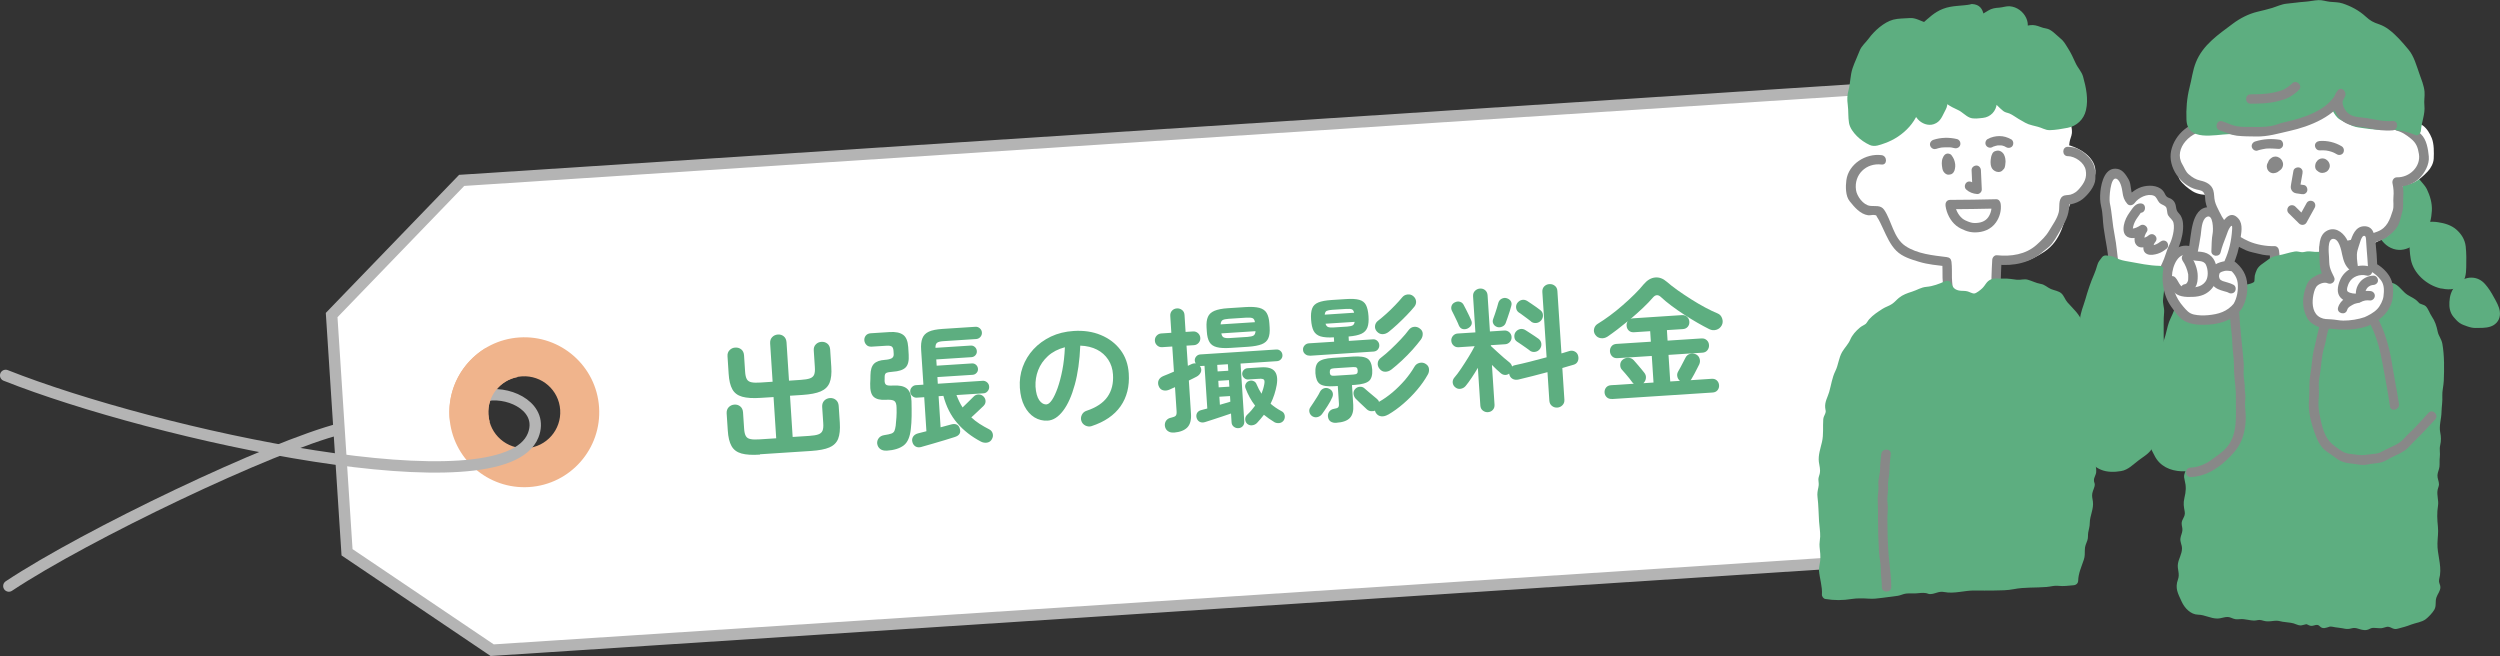 <?xml version="1.0" encoding="UTF-8"?><svg xmlns="http://www.w3.org/2000/svg" width="375.32" height="98.49" viewBox="0 0 375.32 98.49"><rect x="0" y="0" width="375.32" height="98.49" fill="#333333" stroke="none"/><defs><style>.d{stroke-miterlimit:10;}.d,.e{fill:#fff;}.d,.f{stroke:#b4b4b4;stroke-width:1.71px;}.g{fill:#f0b48c;}.f{fill:none;stroke-linecap:round;stroke-linejoin:round;}.h{fill:#5dae80;}.i{fill:#888;}</style></defs><g id="a"/><g id="b"><g id="c"><g><g><g><path class="f" d="M51.21,64.34c-10.48,2.66-38.29,15.94-49.88,23.64"/><path class="d" d="M69.31,27.08l-19.52,20.22,2.31,35.61,21.79,14.7,224.34-14.58-4.59-70.54L69.31,27.08Zm10.03,42.67c-4.35,.28-8.1-3.01-8.39-7.36-.28-4.35,3.01-8.1,7.36-8.39s8.1,3.01,8.39,7.36-3.01,8.11-7.36,8.39Z"/><path class="g" d="M77.98,50.66c-6.2,.4-10.9,5.76-10.5,11.96s5.76,10.9,11.96,10.5c6.2-.4,10.9-5.76,10.5-11.96s-5.76-10.9-11.96-10.5Zm1.08,16.62c-2.98,.19-5.55-2.06-5.74-5.04-.19-2.98,2.06-5.55,5.04-5.74,2.98-.19,5.55,2.06,5.74,5.04s-2.06,5.55-5.04,5.74Z"/><path class="f" d="M.85,56.36c22.57,8.95,74.72,20.32,79.19,9,1.6-4.05-3.19-6.56-6.82-6.03"/><path class="g" d="M73.32,62.24c-.18-2.75,1.74-5.13,4.38-5.63l-4.82-4.33c-3.46,2.11-5.67,6.02-5.39,10.34,.01,.2,.05,.4,.07,.59l5.95,.12c-.1-.35-.16-.71-.18-1.09Z"/></g><g><path class="h" d="M114.09,68.25c-1.17,.08-2.1,.02-2.78-.17-.68-.19-1.18-.56-1.49-1.12-.31-.55-.5-1.33-.56-2.33l-.17-2.57c-.02-.37,.08-.68,.3-.92,.23-.24,.51-.37,.86-.4,.35-.02,.64,.07,.89,.28,.25,.21,.38,.5,.41,.88l.16,2.42c.03,.52,.12,.9,.26,1.14,.14,.25,.38,.4,.71,.46,.33,.07,.78,.08,1.36,.04l2.49-.16-.4-6.19-1.92,.12c-1.17,.08-2.1,.02-2.78-.17-.68-.19-1.18-.56-1.48-1.11-.31-.55-.5-1.33-.56-2.34l-.17-2.61c-.03-.39,.08-.7,.31-.93,.23-.24,.51-.37,.85-.39,.35-.02,.65,.07,.9,.27,.25,.2,.39,.5,.42,.88l.16,2.45c.03,.52,.12,.9,.26,1.15,.14,.24,.38,.4,.7,.46,.33,.07,.77,.08,1.35,.04l1.82-.12-.37-5.75c-.02-.39,.07-.7,.3-.94,.22-.24,.51-.37,.86-.4,.35-.02,.64,.07,.89,.28,.25,.21,.38,.51,.41,.9l.37,5.75,1.78-.12c.58-.04,1.04-.11,1.35-.22,.31-.11,.53-.29,.64-.55,.11-.26,.15-.65,.11-1.17l-.16-2.45c-.03-.39,.07-.7,.3-.93,.22-.24,.5-.36,.84-.39,.35-.02,.65,.07,.9,.27,.25,.2,.39,.5,.42,.88l.17,2.61c.07,1.01-.02,1.81-.26,2.39-.24,.58-.68,1.01-1.33,1.29s-1.56,.45-2.73,.53l-1.88,.12,.4,6.19,2.49-.16c.59-.04,1.04-.11,1.35-.22s.53-.29,.64-.55c.11-.26,.15-.65,.11-1.17l-.16-2.42c-.02-.37,.08-.68,.3-.92,.23-.24,.51-.37,.86-.4,.35-.02,.65,.07,.9,.28,.25,.21,.39,.5,.42,.88l.17,2.57c.06,1-.02,1.79-.25,2.38-.23,.59-.67,1.02-1.31,1.3s-1.56,.45-2.74,.53l-7.68,.5Z"/><path class="h" d="M133.08,67.65c-.37,.02-.69-.06-.94-.25-.25-.19-.4-.46-.45-.8-.03-.31,.05-.58,.24-.83,.19-.25,.47-.39,.84-.45,.48-.07,.83-.15,1.05-.23,.22-.08,.37-.21,.46-.4,.08-.19,.14-.45,.19-.78,.04-.36,.08-.78,.11-1.25,.03-.47,.04-.94,.02-1.42,0-.55-.12-.9-.34-1.05-.22-.15-.65-.21-1.3-.17-.79,.05-1.38-.09-1.77-.42-.4-.34-.58-1.01-.55-2.03,.01-.22,.02-.43,.03-.64,0-.21,0-.41,.01-.6,.01-.8,.19-1.38,.53-1.72s.89-.54,1.67-.59c.43-.03,.75-.11,.98-.23,.23-.13,.33-.35,.31-.65l-.03-.46c-.02-.32-.1-.53-.25-.65-.15-.11-.41-.15-.8-.13l-2.22,.14c-.33,.02-.6-.06-.79-.26-.19-.19-.3-.43-.32-.69-.02-.27,.06-.5,.22-.71,.17-.21,.42-.33,.75-.35l2.81-.18c.9-.06,1.58,.08,2.04,.41,.46,.33,.71,.95,.77,1.85l.07,1.14c.06,.91-.09,1.54-.46,1.91-.36,.37-1.02,.59-1.96,.65-.45,.03-.76,.09-.93,.17-.17,.08-.26,.28-.26,.59,0,.11,.01,.21,0,.3s0,.18-.01,.26c0,.31,.08,.52,.23,.63,.15,.11,.48,.15,1,.12,.96-.06,1.66,.08,2.1,.44,.44,.35,.68,.98,.71,1.89,.02,.79,.03,1.54,.02,2.25-.01,.72-.05,1.36-.12,1.94-.12,1.18-.48,2.01-1.06,2.46s-1.45,.73-2.59,.8Zm5.29-.56c-.35,.1-.65,.09-.9-.05-.24-.14-.41-.36-.49-.66-.09-.3-.05-.57,.1-.82,.15-.24,.4-.41,.74-.5l1.26-.32-.33-5.11-1.1,.07c-.25,.02-.48-.06-.68-.24-.2-.17-.31-.39-.32-.64-.02-.27,.06-.49,.24-.69,.17-.19,.39-.3,.64-.31l1.1-.07-.34-5.21c-.05-.73,.01-1.32,.19-1.76,.17-.44,.49-.77,.97-.99,.47-.22,1.15-.35,2.03-.41l4.95-.32c.25-.02,.47,.06,.67,.23,.19,.17,.3,.38,.31,.63,.02,.25-.06,.47-.23,.67-.17,.19-.38,.29-.63,.31l-4.95,.32c-.45,.03-.76,.11-.93,.25-.17,.14-.24,.39-.23,.75l5.29-.34c.24-.02,.45,.06,.63,.22s.27,.36,.29,.6c.02,.24-.05,.45-.21,.63-.16,.18-.35,.27-.59,.29l-5.29,.34,.06,.94,5.29-.34c.24-.02,.45,.06,.62,.21s.27,.35,.29,.59c.02,.24-.05,.45-.21,.62-.16,.18-.35,.27-.59,.29l-5.29,.34,.06,1,6.73-.44c.25-.02,.47,.06,.67,.23,.19,.17,.3,.38,.31,.65,.02,.25-.06,.48-.23,.68-.17,.2-.38,.31-.63,.32l-4.05,.26c.13,.34,.27,.66,.42,.97,.15,.31,.32,.61,.5,.89,.25-.24,.54-.53,.88-.86,.33-.33,.6-.59,.8-.79,.2-.2,.44-.3,.73-.3,.29,0,.53,.1,.73,.3,.2,.2,.3,.43,.31,.7,0,.27-.09,.5-.29,.7-.13,.13-.3,.3-.53,.51-.23,.22-.46,.43-.69,.65-.23,.21-.44,.41-.63,.58,.37,.35,.78,.67,1.23,.96s.94,.57,1.45,.83c.28,.14,.45,.35,.53,.64,.08,.28,.04,.56-.12,.84-.15,.29-.39,.46-.72,.52-.32,.05-.63,0-.92-.15-1.41-.74-2.6-1.66-3.56-2.78-.96-1.11-1.65-2.48-2.08-4.09l-.72,.05,.3,4.67c.3-.09,.58-.16,.85-.23,.26-.07,.5-.13,.71-.19,.34-.1,.63-.1,.86,.01,.23,.11,.39,.31,.46,.6,.2,.63-.05,1.05-.76,1.27-.41,.13-.91,.29-1.51,.47-.6,.18-1.21,.36-1.83,.54-.62,.18-1.15,.33-1.61,.46Z"/><path class="h" d="M163.9,63.97c-.33,.1-.64,.07-.95-.08-.3-.15-.51-.39-.61-.7-.1-.31-.07-.62,.08-.92,.15-.3,.39-.5,.7-.6,1.45-.48,2.5-1.18,3.14-2.09,.64-.91,.92-2.03,.83-3.36-.05-.84-.29-1.58-.71-2.22-.42-.64-.98-1.15-1.69-1.51s-1.55-.57-2.51-.6c-.09,2.25-.37,4.21-.83,5.88-.46,1.67-1.04,2.97-1.75,3.9-.71,.93-1.48,1.43-2.32,1.48-.71,.04-1.36-.12-1.98-.49-.61-.38-1.11-.94-1.5-1.69-.39-.75-.62-1.66-.69-2.74-.07-1.1,.07-2.15,.43-3.14,.36-.99,.9-1.88,1.62-2.66,.72-.78,1.6-1.41,2.61-1.9,1.02-.48,2.15-.76,3.4-.84,1.52-.1,2.88,.1,4.1,.61,1.21,.5,2.2,1.25,2.94,2.23,.75,.99,1.16,2.17,1.25,3.54,.13,1.93-.29,3.57-1.23,4.92-.95,1.35-2.4,2.34-4.35,2.98Zm-6.75-3.27c.24-.02,.5-.24,.79-.66,.29-.43,.56-1.02,.84-1.79,.27-.77,.51-1.67,.71-2.7,.2-1.03,.33-2.18,.38-3.42-1.02,.27-1.87,.71-2.54,1.32-.67,.61-1.16,1.32-1.47,2.12-.31,.8-.44,1.63-.4,2.48,.06,.91,.25,1.58,.56,2.03s.69,.66,1.13,.63Z"/><path class="h" d="M176.23,64.93c-.36,.04-.66-.04-.91-.22-.25-.18-.39-.44-.44-.77-.03-.3,.03-.57,.2-.8,.17-.23,.42-.38,.76-.44,.34-.08,.57-.17,.67-.29,.11-.12,.15-.34,.13-.66l-.24-3.63c-.14,.06-.29,.12-.43,.19-.14,.06-.27,.12-.37,.17-.35,.16-.68,.19-1,.11-.31-.09-.53-.31-.66-.66-.11-.3-.11-.59,.01-.86,.12-.27,.37-.48,.73-.63,.21-.08,.45-.17,.72-.29,.27-.11,.55-.23,.84-.36l-.25-3.77-1.52,.1c-.28,.02-.53-.07-.74-.25-.21-.19-.33-.42-.35-.7-.02-.29,.06-.55,.25-.76,.19-.21,.42-.33,.7-.35l1.52-.1-.16-2.53c-.02-.32,.07-.58,.26-.79,.19-.21,.44-.32,.73-.34,.29-.02,.55,.06,.78,.24,.23,.18,.35,.43,.37,.75l.16,2.54,1.12-.07c.28-.02,.53,.07,.74,.25,.21,.19,.33,.43,.35,.72,.02,.28-.07,.53-.25,.74-.19,.21-.42,.33-.7,.35l-1.12,.07,.2,3.03c.1-.05,.2-.09,.3-.14,.1-.05,.18-.09,.26-.12,.23-.1,.45-.13,.63-.1-.09-.12-.14-.25-.15-.41-.02-.24,.06-.45,.22-.64,.16-.18,.36-.28,.6-.3l11.42-.74c.24-.02,.45,.06,.63,.22,.18,.16,.27,.36,.29,.6,.02,.24-.05,.45-.21,.63-.16,.18-.35,.28-.59,.3l-5.49,.36,.56,8.68c.02,.29-.06,.53-.23,.72-.17,.19-.4,.29-.66,.3-.25,.02-.48-.06-.69-.22-.2-.16-.32-.39-.33-.68l-.08-1.3c-.38,.13-.82,.28-1.33,.45-.51,.17-1,.33-1.46,.48-.46,.15-.83,.27-1.09,.35-.3,.1-.57,.09-.8-.02-.23-.11-.39-.31-.48-.58-.08-.28-.06-.52,.06-.75,.13-.22,.33-.37,.62-.44,.12-.03,.26-.07,.41-.11,.16-.04,.33-.08,.51-.13l-.42-6.41-.52,.03s-.06,0-.09,0-.06,0-.09,0c.03,.02,.05,.05,.07,.09,.02,.03,.03,.06,.05,.09,.12,.27,.13,.54,.01,.79-.12,.25-.32,.47-.62,.63-.15,.08-.33,.17-.53,.27-.2,.1-.41,.2-.63,.31l.32,4.99c.06,.92-.12,1.6-.54,2.04-.42,.44-1.1,.71-2.04,.79Zm8.51-12.7c-.87,.06-1.55,.02-2.06-.11-.51-.13-.88-.38-1.1-.76-.23-.38-.36-.9-.4-1.57l-.04-.6c-.04-.67,.02-1.2,.2-1.61,.17-.41,.5-.71,.99-.92,.49-.2,1.16-.34,2.03-.39l2.63-.17c.88-.06,1.57-.01,2.08,.12,.51,.14,.88,.4,1.1,.78s.36,.9,.4,1.57l.04,.6c.04,.67-.02,1.2-.2,1.61-.17,.41-.51,.71-.99,.9-.49,.19-1.17,.32-2.05,.38l-2.63,.17Zm-1.94,3.53l1.6-.1-.06-.98-1.6,.1,.06,.98Zm.16,2.39l1.6-.1-.06-.98-1.6,.1,.06,.98Zm.17,2.62c.3-.09,.59-.17,.86-.25s.51-.15,.72-.22l-.05-.84-1.6,.1,.08,1.2Zm.12-12.07l5.15-.33c-.05-.32-.16-.52-.35-.6-.19-.08-.5-.11-.96-.08l-2.63,.17c-.44,.03-.75,.1-.92,.2-.17,.11-.27,.32-.29,.64Zm1.4,2.05l2.63-.17c.44-.03,.75-.1,.92-.21,.17-.11,.27-.33,.29-.65l-5.13,.33c.05,.32,.17,.52,.36,.61,.19,.09,.5,.12,.93,.09Zm6.63,12.6c-.54-.33-1.05-.69-1.53-1.08-.16,.21-.33,.42-.5,.62-.17,.21-.35,.41-.54,.61-.2,.2-.45,.32-.74,.35-.29,.03-.54-.05-.76-.25-.19-.2-.27-.43-.27-.69,0-.26,.12-.48,.32-.67,.43-.4,.82-.85,1.17-1.34-.31-.39-.58-.81-.82-1.25-.24-.44-.45-.9-.63-1.38-.08-.22-.07-.44,.05-.66,.11-.21,.28-.35,.5-.42,.22-.08,.44-.08,.66,.02,.22,.09,.37,.25,.45,.47,.22,.52,.47,1,.75,1.43,.09-.23,.17-.47,.24-.71,.07-.24,.13-.47,.17-.7,.07-.35,.05-.58-.05-.7-.11-.11-.35-.16-.74-.13l-1.62,.1c-.23,.02-.43-.06-.61-.22-.18-.16-.27-.36-.29-.58-.01-.23,.06-.43,.21-.6,.16-.18,.35-.27,.57-.29l2.06-.13c.96-.06,1.63,.12,2.01,.56,.38,.44,.49,1.13,.33,2.09-.17,.96-.47,1.9-.92,2.81,.47,.41,1.01,.78,1.64,1.12,.25,.12,.4,.31,.47,.59,.06,.28,.02,.53-.12,.77-.16,.24-.38,.38-.65,.42-.28,.04-.55,0-.81-.15Z"/><path class="h" d="M196.6,53.38c-.25,.02-.47-.06-.67-.23s-.3-.38-.31-.63c-.02-.25,.06-.47,.24-.67,.17-.19,.4-.3,.68-.31l3.75-.24-.04-.66c-.85,.06-1.52,0-2-.14-.48-.15-.83-.43-1.04-.83-.21-.41-.33-.96-.38-1.67-.05-.72,0-1.28,.16-1.69,.15-.41,.46-.71,.92-.9,.46-.19,1.12-.31,1.97-.37l2.18-.14c.86-.06,1.53-.02,2,.11,.47,.13,.81,.39,1.01,.78s.33,.94,.38,1.66c.05,.71,0,1.27-.16,1.7s-.45,.74-.89,.95c-.44,.21-1.09,.35-1.94,.42l.04,.66,3.65-.24c.23-.01,.43,.06,.62,.23,.18,.17,.29,.38,.3,.63,.02,.25-.06,.47-.22,.67-.16,.19-.38,.29-.64,.31l-9.62,.63Zm.41,9.11c-.22-.15-.37-.35-.43-.61-.06-.26-.02-.51,.14-.73,.13-.2,.3-.44,.48-.72,.19-.29,.37-.57,.55-.86,.18-.29,.31-.52,.4-.72,.13-.26,.32-.44,.58-.54,.25-.1,.51-.09,.77,.03,.27,.12,.46,.3,.55,.54,.09,.25,.08,.5-.04,.77-.16,.38-.4,.82-.71,1.3-.31,.48-.58,.88-.81,1.19-.17,.24-.4,.4-.67,.47-.28,.08-.55,.04-.81-.12Zm3.61,.99c-.35,.02-.63-.05-.86-.2-.23-.16-.36-.4-.4-.74-.03-.28,.04-.53,.2-.75,.17-.22,.4-.36,.7-.41,.32-.05,.53-.12,.63-.22,.1-.1,.14-.3,.12-.59l-.17-2.62-.48,.03c-1.05,.07-1.78-.04-2.19-.32-.41-.28-.63-.82-.69-1.62-.05-.81,.1-1.38,.47-1.71s1.08-.53,2.13-.6l3.05-.2c1.05-.07,1.78,.04,2.19,.32,.41,.28,.63,.83,.69,1.64,.05,.8-.11,1.36-.47,1.69-.37,.33-1.08,.53-2.13,.6l-.44,.03,.19,2.99c.06,.88-.11,1.53-.51,1.95-.4,.42-1.08,.66-2.04,.72Zm-1.74-16.24l4.41-.29c-.07-.29-.19-.46-.36-.52-.17-.06-.46-.07-.86-.05l-2.04,.13c-.4,.03-.68,.08-.85,.16-.17,.08-.27,.26-.3,.56Zm1.33,1.92l2.04-.13c.39-.03,.66-.09,.82-.18s.26-.27,.3-.53l-4.37,.28c.07,.25,.19,.41,.37,.49,.18,.07,.46,.1,.85,.07Zm.15,7.25l2.83-.18c.27-.02,.44-.07,.53-.16,.09-.09,.12-.24,.11-.45-.01-.21-.07-.36-.17-.43-.1-.07-.28-.1-.55-.08l-2.83,.18c-.27,.02-.44,.07-.53,.16s-.12,.24-.11,.45c.01,.21,.07,.36,.17,.43,.1,.07,.28,.1,.55,.08Zm8.04,5.83c-.36,.21-.71,.3-1.04,.26-.33-.04-.59-.2-.78-.48-.07-.1-.13-.23-.16-.37-.18,.08-.38,.1-.6,.08-.22-.02-.42-.11-.6-.26-.13-.12-.3-.29-.52-.49-.22-.2-.44-.4-.65-.61-.21-.21-.39-.38-.53-.52-.19-.21-.29-.46-.32-.73-.02-.27,.06-.51,.24-.71,.17-.2,.4-.31,.68-.34,.28-.03,.52,.05,.72,.23,.17,.15,.37,.32,.6,.52,.23,.2,.45,.39,.68,.57,.22,.18,.41,.33,.55,.46,.18,.14,.3,.29,.35,.48,.7-.39,1.37-.87,2.03-1.42,.66-.56,1.27-1.17,1.84-1.82,.56-.66,1.05-1.33,1.44-2.01,.18-.32,.44-.52,.78-.6,.34-.08,.66-.03,.95,.17,.28,.18,.44,.43,.47,.74,.03,.31-.03,.61-.2,.88-.42,.75-.94,1.5-1.58,2.25-.63,.75-1.32,1.44-2.06,2.08-.74,.64-1.5,1.19-2.29,1.65Zm.07-12.41c-.28,.22-.58,.33-.91,.34-.33,0-.61-.13-.86-.41-.22-.25-.31-.54-.27-.85s.2-.58,.48-.78c.36-.28,.76-.62,1.21-1.02s.89-.83,1.31-1.27c.43-.44,.78-.84,1.07-1.19,.2-.25,.46-.4,.8-.44,.34-.04,.63,.04,.87,.25,.25,.21,.39,.47,.42,.76,.03,.3-.06,.58-.26,.83-.31,.38-.69,.81-1.15,1.28-.46,.47-.92,.93-1.4,1.37s-.92,.82-1.31,1.13Zm.41,5.65c-.28,.22-.59,.33-.92,.33-.33,0-.62-.14-.85-.44-.22-.27-.31-.56-.27-.89,.04-.32,.21-.59,.5-.79,.46-.35,.95-.77,1.47-1.26,.52-.49,1.02-.99,1.5-1.5,.48-.51,.87-.97,1.17-1.38,.21-.28,.47-.44,.79-.48,.32-.04,.61,.04,.88,.25,.28,.2,.43,.45,.44,.77,.01,.32-.08,.61-.27,.88-.34,.46-.77,.97-1.26,1.53-.5,.55-1.02,1.09-1.58,1.61-.55,.52-1.09,.97-1.59,1.37Z"/><path class="h" d="M220.35,49.31c-.27,.12-.53,.15-.78,.08-.25-.07-.43-.25-.56-.54-.07-.18-.16-.41-.3-.69-.13-.28-.27-.56-.41-.85-.14-.29-.25-.51-.34-.68-.11-.25-.12-.49-.03-.73,.09-.24,.26-.41,.51-.52,.27-.13,.53-.15,.78-.06,.25,.08,.43,.26,.55,.52,.09,.15,.21,.38,.35,.67,.15,.29,.29,.58,.43,.87,.14,.29,.24,.52,.31,.69,.12,.26,.13,.5,.03,.72-.11,.22-.29,.39-.55,.52Zm3.06,12.57c-.29,.02-.56-.06-.79-.24-.23-.18-.36-.43-.38-.77l-.37-5.65c-.3,.51-.61,1.01-.94,1.5-.32,.49-.63,.9-.91,1.24-.2,.23-.45,.36-.74,.41-.3,.05-.57-.03-.81-.23-.23-.18-.35-.42-.38-.7-.02-.28,.06-.52,.24-.74,.3-.34,.64-.79,1.02-1.36,.38-.57,.76-1.15,1.13-1.76,.37-.6,.67-1.14,.91-1.61l-2.42,.16c-.28,.02-.53-.06-.74-.25-.21-.19-.33-.43-.35-.72-.02-.28,.07-.52,.25-.74,.19-.21,.42-.33,.7-.35l2.67-.17-.35-5.41c-.02-.33,.07-.61,.28-.82,.21-.21,.46-.33,.75-.35,.31-.02,.57,.06,.79,.25,.22,.19,.34,.45,.36,.78l.35,5.41,2.16-.14c.28-.02,.53,.07,.74,.25,.21,.19,.33,.42,.35,.7,.02,.29-.06,.54-.25,.76-.19,.21-.42,.33-.7,.35l-2.16,.14v.12c.26,.24,.57,.52,.92,.85,.36,.33,.71,.65,1.06,.95,.35,.3,.64,.54,.85,.7,.18,.16,.3,.35,.36,.58,.14-.12,.3-.19,.49-.21,.62-.13,1.35-.3,2.18-.51,.83-.21,1.67-.43,2.51-.66l-.64-9.8c-.02-.35,.07-.62,.28-.84,.21-.21,.46-.33,.77-.35,.31-.02,.58,.06,.82,.25,.24,.18,.37,.45,.39,.8l.61,9.36c.22-.07,.43-.13,.63-.19,.2-.06,.38-.11,.55-.17,.3-.09,.58-.06,.84,.08,.26,.14,.42,.36,.49,.65,.07,.3,.05,.58-.07,.83-.12,.25-.33,.42-.63,.5-.25,.07-.51,.15-.8,.23-.28,.09-.57,.17-.88,.26l.31,4.75c.02,.33-.07,.61-.29,.83-.21,.22-.47,.34-.78,.36-.31,.02-.58-.07-.81-.26-.23-.19-.36-.45-.38-.79l-.28-4.27c-.76,.21-1.52,.41-2.29,.6-.76,.19-1.45,.36-2.07,.51-.33,.07-.63,.04-.89-.11-.26-.15-.43-.39-.49-.72l-.02-.06c-.18,.14-.38,.21-.62,.2-.23-.01-.44-.1-.63-.26-.17-.14-.37-.32-.61-.54-.24-.22-.47-.46-.72-.71l.39,5.95c.02,.33-.06,.6-.26,.81-.19,.21-.44,.32-.75,.34Zm1.35-12.79c-.26-.09-.45-.25-.56-.47-.12-.23-.13-.46-.04-.71,.08-.19,.17-.45,.27-.76,.1-.31,.2-.62,.3-.93,.1-.31,.17-.56,.21-.75,.09-.29,.25-.49,.5-.62,.25-.13,.5-.16,.76-.08,.26,.08,.46,.22,.6,.42,.14,.21,.17,.46,.08,.76-.05,.22-.13,.49-.24,.82-.11,.33-.21,.65-.32,.96-.11,.31-.2,.57-.28,.78-.09,.23-.26,.41-.51,.52-.25,.12-.51,.14-.78,.06Zm4.88,3.51c-.14-.11-.33-.25-.57-.41-.24-.17-.48-.33-.72-.5-.24-.17-.44-.3-.6-.4-.24-.16-.37-.38-.4-.68-.03-.29,.03-.55,.19-.77,.18-.24,.42-.38,.69-.44,.28-.05,.55,0,.81,.18,.15,.1,.36,.23,.61,.39,.25,.16,.5,.33,.75,.49,.25,.17,.45,.3,.59,.41,.24,.19,.38,.43,.41,.73,.03,.3-.05,.58-.25,.83-.19,.23-.42,.36-.72,.4-.29,.04-.56-.03-.8-.22Zm.22-4.34c-.13-.11-.31-.25-.55-.42-.24-.17-.48-.35-.72-.53-.24-.18-.43-.32-.59-.41-.23-.17-.35-.4-.39-.69-.03-.28,.04-.54,.21-.76,.2-.24,.43-.38,.7-.43s.54,.02,.8,.19c.15,.1,.35,.23,.6,.4,.24,.17,.49,.34,.74,.51,.25,.17,.45,.32,.59,.44,.24,.18,.37,.43,.39,.73s-.07,.57-.27,.81c-.2,.23-.44,.36-.74,.39s-.56-.04-.8-.23Z"/><path class="h" d="M242,59.89c-.32,.02-.58-.06-.78-.25-.2-.19-.31-.42-.33-.7-.02-.29,.06-.55,.23-.76,.17-.21,.42-.33,.74-.35l3.43-.22s-.08-.05-.12-.09-.07-.08-.1-.11c-.12-.17-.27-.37-.47-.62-.2-.25-.4-.49-.6-.72-.2-.23-.36-.41-.48-.54-.2-.21-.29-.47-.28-.77,.01-.3,.13-.55,.34-.73,.25-.22,.54-.32,.86-.32,.32,0,.6,.13,.83,.37,.12,.13,.28,.31,.49,.56,.21,.25,.42,.49,.62,.73,.2,.24,.35,.43,.46,.57,.2,.24,.29,.51,.26,.81-.03,.3-.15,.56-.38,.78l1.52-.1-.26-3.99-5.15,.33c-.33,.02-.6-.07-.8-.27-.2-.2-.31-.45-.33-.74s.06-.55,.23-.77c.17-.22,.43-.34,.76-.36l5.15-.33-.1-1.58-2.43,.16c-.32,.02-.58-.06-.78-.25-.2-.19-.31-.43-.33-.72-.02-.27,.04-.5,.18-.69-.53,.43-1.06,.85-1.59,1.26-.53,.4-1.02,.76-1.48,1.07-.31,.19-.63,.27-.98,.22-.34-.04-.62-.21-.82-.49-.21-.29-.27-.6-.19-.92,.08-.32,.25-.56,.52-.73,.59-.36,1.21-.78,1.86-1.26,.65-.48,1.29-1,1.92-1.55,.63-.55,1.22-1.09,1.77-1.64,.55-.54,1.02-1.06,1.41-1.54,.51-.59,1.07-.92,1.68-.98,.61-.06,1.19,.15,1.75,.64,.45,.4,1,.82,1.64,1.28,.64,.45,1.31,.9,2.02,1.35,.71,.45,1.41,.86,2.1,1.23,.69,.37,1.32,.67,1.88,.9,.32,.13,.54,.37,.67,.74,.13,.37,.11,.71-.05,1.03-.19,.35-.46,.58-.82,.68-.35,.11-.71,.08-1.07-.1-.52-.26-1.12-.58-1.78-.96-.66-.38-1.33-.79-2-1.23-.68-.44-1.32-.89-1.92-1.34-.6-.45-1.11-.87-1.53-1.27-.43-.41-.83-.39-1.22,.06-.4,.47-.89,.98-1.48,1.54-.59,.56-1.22,1.12-1.89,1.69,.1-.06,.23-.1,.39-.11l7.32-.48c.32-.02,.58,.07,.79,.26,.21,.19,.32,.44,.34,.73,.02,.29-.06,.55-.24,.76-.18,.21-.43,.33-.75,.35l-2.38,.15,.1,1.58,5.09-.33c.32-.02,.58,.07,.79,.26,.21,.19,.32,.44,.34,.73s-.06,.55-.24,.78c-.18,.23-.43,.35-.75,.37l-5.09,.33,.26,3.99,1.46-.09c-.21-.17-.35-.39-.4-.66-.06-.26-.01-.51,.13-.75,.08-.14,.2-.34,.34-.61s.29-.54,.43-.82c.14-.28,.25-.48,.32-.62,.14-.29,.36-.49,.66-.58,.3-.1,.6-.08,.88,.04s.48,.34,.58,.64,.08,.59-.04,.87c-.08,.17-.19,.39-.34,.67-.14,.28-.28,.56-.43,.83-.14,.27-.26,.48-.36,.63-.02,.06-.05,.1-.08,.14-.03,.04-.07,.08-.1,.12l3.17-.21c.32-.02,.58,.06,.78,.25,.2,.19,.31,.43,.33,.72,.02,.28-.06,.53-.23,.74-.17,.21-.42,.33-.74,.35l-15.13,.98Z"/></g></g><g><g><g><path class="e" d="M317.45,40.17c-.03-.21-.11-.51-.17-.88-.04-.26-.02-.57-.07-.89-.04-.27-.09-.57-.14-.88-.04-.28-.1-.57-.15-.88-.04-.28-.05-.58-.09-.89-.04-.29-.15-.57-.19-.88s-.12-.58-.16-.88,0-.6-.04-.9-.13-.58-.17-.88,0-.6-.04-.91-.19-.58-.23-.88c-.01-.11-.04-.48-.02-.98,0-.28,.02-.62,.08-.97,.05-.3,.17-.61,.27-.94,.09-.28,.15-.64,.29-.92,.16-.33,.45-.48,.74-.53,.25-.04,.54-.04,.8,.16,.21,.17,.36,.45,.52,.68,.2,.28,.38,.54,.43,.74,.06,.29,.14,.58,.19,.87s.02,.61,.11,.88,.24,.49,.44,.71c.16-.28,.42-.42,.65-.64s.47-.4,.76-.54,.57-.24,.89-.3,.61-.03,.93,.02c.23,.04,.5-.01,.7,.1s.39,.3,.5,.51c.1,.2,.17,.4,.3,.58,.17,.23,.41,.39,.7,.49,.31,.11,.54,.23,.62,.53,.08,.31-.02,.62,.09,.92,.08,.22,.23,.38,.41,.53,.25,.21,.4,.47,.5,.76s.1,.59,.1,.91c0,.3-.02,.61-.08,.92s-.13,.62-.22,.9c-.1,.31-.16,.64-.27,.94s-.34,.57-.46,.87-.11,.66-.24,.96-.25,.6-.38,.9-.3,.58-.44,.88c-.14,.3-.31,.52-.43,.73-.17,.31-.3,.55-.44,.72-.24,.29-.47,.38-.67,.49-.31,.17-.6,.35-.91,.39-.35,.04-.7,.05-1.01,0-.39-.06-.71-.25-.95-.32-.33-.1-.61-.25-.88-.39-.31-.16-.63-.24-.88-.43-.29-.21-.49-.47-.7-.68-.28-.29-.5-.54-.64-.73Z"/><path class="i" d="M318.13,39.98c-.29-1.56-.35-3.16-.67-4.71s-.38-3.23-.72-4.82c-.13-.62,.08-3.94,.97-3.62,.62,.22,.86,1.45,.93,1.99,.09,.72,.25,1.24,.73,1.79,.32,.37,.86,.2,1.11-.14,.57-.79,1.89-1.47,2.86-1.09,.45,.18,.53,.72,.84,1.05,.27,.29,.69,.34,.94,.59,.29,.28,.15,.94,.39,1.33,.26,.42,.69,.63,.8,1.14,.2,.95-.19,2.4-.62,3.25-.47,.92-.65,1.91-1.12,2.85-.36,.71-.73,1.66-1.42,2.09-1.77,1.08-4.12-.62-5.2-2.01-.55-.72-1.55,.29-1,1,.62,.8,1.29,1.46,2.22,1.88s1.88,.94,2.95,.9c2.08-.07,3.04-1.8,3.83-3.48,.23-.49,.48-1.01,.6-1.54s.41-.96,.6-1.48c.39-1.06,.68-2.29,.58-3.42-.03-.42-.16-.84-.38-1.21-.12-.19-.29-.32-.42-.5-.24-.33-.21-.65-.31-1.05s-.31-.69-.65-.9c-.19-.12-.43-.16-.62-.3-.24-.18-.29-.42-.44-.66-.6-1.03-1.97-1.16-3.05-.93-1.02,.21-2.01,.94-2.61,1.77l1.11-.14c-.59-.69-.32-1.86-.79-2.66-.37-.64-.84-1.41-1.61-1.58-1.89-.4-2.48,1.93-2.63,3.35-.08,.79-.07,1.55,.12,2.32,.25,1,.22,2.1,.36,3.13s.34,2.07,.51,3.1,.26,2.06,.45,3.08c.17,.89,1.52,.51,1.36-.37Z"/></g><path class="i" d="M321.36,30.53c-.83,.03-1.18,.72-1.62,1.32s-.76,1.26-.89,1.96c-.14,.79-.04,1.64,.86,1.88,.81,.21,1.66-.21,2.33-.63l-.96-.96c-.48,.71-1.01,2.11-.24,2.79,.4,.36,.95,.27,1.43,.16s.9-.38,1.29-.7l-1-1c-.56,.66-1.34,2.33-.18,2.81,.47,.2,1.08,.07,1.55-.07,.52-.16,.94-.44,1.36-.78,.29-.24,.25-.75,0-1-.29-.29-.7-.24-1,0-.36,.29-.77,.49-1.23,.53-.06,0-.12,0-.17,0,.15,.05,.26,.17,.31,.36,.04-.07,.05-.2,.07-.28,.07-.2,.15-.42,.29-.58,.59-.7-.3-1.58-1-1-.14,.12-.3,.23-.47,.29-.11,.04-.23,.06-.35,.08-.45,.08,.3-.06,.12,.24,.03-.05,.02-.12,.03-.17,.03-.15,.07-.3,.12-.44,.07-.19,.17-.37,.28-.54,.4-.59-.38-1.33-.96-.96-.4,.25-.76,.44-1.23,.49-.02,0-.03,0-.05-.01-.11-.04-.06,0,.13,.13,.03,0-.01,.3,.01-.07,.02-.21,.06-.4,.12-.6,.13-.4,.33-.78,.58-1.12,.12-.17,.24-.34,.36-.51-.01,.02,.12-.18,.1-.15,.05-.1,.09-.05,0-.05,.9-.03,.91-1.44,0-1.41h0Z"/><g><path class="e" d="M309.87,22.37c.32,.01,.53,.19,.83,.26s.6,.15,.87,.28,.56,.27,.8,.46,.41,.45,.61,.69,.54,.4,.66,.68,.22,.61,.26,.92c.04,.32-.12,.63-.17,.92s-.27,.53-.4,.8-.19,.58-.38,.82-.47,.4-.69,.59c-.25,.22-.43,.47-.67,.61-.34,.22-.63,.28-.81,.31-.22,.04-.5,.14-.66,.3-.15,.15,.02,.47,0,.69-.04,.3-.22,.58-.29,.87s-.2,.57-.29,.86-.15,.59-.26,.87-.2,.57-.33,.84-.18,.6-.34,.86-.39,.48-.57,.72c-.18,.24-.37,.49-.58,.71s-.44,.43-.68,.62-.53,.32-.78,.48-.55,.25-.83,.38-.54,.25-.83,.35-.54,.35-.84,.4c-.27,.05-.58-.11-.86-.09s-.55,.22-.83,.23-.58-.17-.85-.15-.56,.1-.83,.16-.57,.15-.83,.27c.07,.3,.2,.61,.22,.91s.09,.62,.07,.92-.04,.63-.11,.92-.33,.54-.44,.83-.29,.53-.43,.8-.28,.53-.46,.77-.39,.45-.6,.67-.45,.39-.68,.58-.49,.32-.75,.47-.46,.41-.75,.52c-.31,.12-.62,.31-.96,.37s-.69,.16-1.03,.16-.69-.15-1.02-.23-.46-.36-.76-.53c.07-.31-.11-.58-.04-.89s.33-.59,.39-.91-.13-.68-.07-1,.26-.61,.32-.92,.05-.64,.1-.96,.04-.64,.09-.96,.08-.52,.12-.84c-.28,0-.43-.26-.71-.27s-.55,.02-.83,0-.58,.22-.85,.19-.54-.2-.82-.24-.59,.09-.87,.02-.55-.16-.82-.24-.52-.24-.77-.36-.4-.44-.64-.58-.56-.16-.78-.33-.44-.36-.64-.55-.45-.37-.61-.59-.33-.47-.46-.72c-.14-.27-.07-.63-.17-.91s-.34-.52-.42-.81,.01-.63-.07-.92-.35-.52-.46-.8-.18-.58-.33-.84c-.29,.11-.6,.23-.89,.2s-.51-.32-.79-.46c-.26-.13-.55-.2-.79-.39s-.58-.29-.77-.52-.15-.64-.29-.89c-.15-.26-.33-.5-.44-.79s-.4-.52-.47-.81,.03-.63,0-.93-.13-.63-.08-.93,.32-.54,.44-.82c.12-.27,.16-.61,.37-.83s.52-.32,.78-.48,.5-.45,.78-.51,.64,.03,.94,.07,.57,.24,.82,.42c-.03-.16-.02-.53-.07-.94-.03-.26-.06-.55-.08-.89-.02-.28-.08-.57-.08-.89,0-.28,.12-.58,.13-.89,0-.29-.02-.58,0-.89s0-.59,.05-.89-.15-.63-.09-.93,.14-.59,.23-.88,.2-.57,.31-.85,.26-.55,.4-.82,.54-.37,.71-.62,.19-.6,.38-.83,.46-.38,.68-.59c.22-.2,.42-.42,.67-.58s.58-.14,.85-.26c.26-.12,.52-.22,.81-.31,.27-.08,.53-.22,.83-.29,.28-.06,.54-.25,.85-.29,.28-.04,.59,.12,.9,.09,.28-.03,.57-.13,.87-.14,.28-.02,.57-.11,.88-.12,.29-.01,.58-.14,.89-.14,.29,0,.59,.24,.89,.23,.29,0,.58,.08,.89,.08s.58-.27,.89-.27,.59-.03,.89-.03c.31,0,.62,.2,.92,.2s.62-.12,.92-.12,.62,.01,.92,.02c.31,0,.62,.2,.92,.21,.31,0,.63-.29,.92-.28,.32,0,.62,.18,.92,.19,.32,.01,.62,0,.92,.03,.32,.02,.64-.1,.93-.08,.32,.03,.62,.08,.92,.12,.32,.04,.62,.11,.91,.16,.31,.06,.56,.36,.84,.44,.31,.09,.7-.1,.97,0,.29,.12,.52,.37,.78,.53s.41,.46,.64,.66,.61,.25,.8,.5c.19,.24,.28,.55,.43,.8s.3,.52,.42,.79,.19,.57,.27,.85,.09,.59,.14,.88-.03,.6,0,.89,.02,.59,.02,.88,.32,.61,.3,.9-.32,.58-.36,.87c-.04,.3,.03,.61-.03,.9-.06,.31-.05,.53-.11,.8Z"/><path class="e" d="M309.68,23.05c.96,.19,1.93,.54,2.61,1.26,.51,.54,1,.96,.84,1.77-.09,.43-.33,.86-.54,1.24-.56,1.04-1.42,1.39-2.43,1.85-.93,.42-.68,1.1-.92,1.92-.7,2.46-1.49,4.84-3.97,6.01-1.02,.48-1.88,.7-2.95,.82s-2.09,.06-3.2,.48c-.36,.13-.6,.47-.49,.87,.55,1.95-.22,3.93-1.74,5.29-1.38,1.24-3.24,2.36-4.92,1.08l.35,.61c0-.47,.07-.84,.21-1.31s.07-.83,.12-1.31c.13-1.19,.37-2.46,.54-3.68,.05-.38-.08-.76-.49-.87-.49-.13-.79-.29-1.31-.28-.62,0-1.1,.16-1.7,.03s-1.18-.06-1.79-.27-1.05-.67-1.6-1c-.65-.39-1.37-.77-1.77-1.46-.27-.46-.31-1.06-.52-1.56s-.16-.9-.33-1.38c-.2-.59-.58-1.15-.83-1.73-.12-.27-.53-.42-.8-.32-1.73,.6-3.31-2.12-3.56-3.45-.31-1.66,1.21-4.16,3.02-2.94,.42,.29,1.11-.09,1.06-.61-.09-1.04-.22-2.08-.17-3.11,.04-.85,.09-1.71,.1-2.57,0-.65,.05-1.13,.28-1.74,.26-.7,.71-.99,1.09-1.55,.44-.64,.69-1.27,1.39-1.72s1.71-.66,2.53-.95c.73-.26,1.42-.15,2.18-.27,1.04-.16,1.81-.25,2.82-.09s1.88-.32,2.89-.19c.77,.09,1.41,.05,2.18,.06,.47,0,.91,.23,1.37,.22,.37,0,.68-.24,1.05-.25s.87,.17,1.26,.18c.32,0,.63-.01,.96-.03,.69-.04,1.53,0,2.19,.27,.33,.13,.54,.36,.9,.42,.33,.05,.58-.04,.89,.07,.42,.15,.69,.64,1,.93,.35,.33,.71,.49,.99,.89,.35,.5,.62,1.15,.76,1.75,.42,1.86,.24,3.9-.04,5.75-.14,.89,1.22,1.27,1.36,.37,.06-.4,.09-.81,.15-1.21,.06-.45,.31-.91,.35-1.36,.07-.79-.27-1.61-.28-2.42-.02-1.4-.54-3.57-1.72-4.47-.5-.38-.96-.79-1.46-1.17-.74-.55-1.09-.37-1.89-.58-.24-.06-.48-.3-.73-.38-.46-.15-.98-.17-1.45-.24-.9-.12-1.78,.05-2.68-.09-.69-.11-1.19,.13-1.84,.08-.78-.05-1.55-.06-2.34-.07s-1.48-.2-2.31-.06c-.44,.07-.81,.2-1.28,.14-.4-.05-.74-.23-1.15-.22-1,.02-1.96,.37-2.97,.34-.72-.02-1.25,.17-1.94,.41-1.42,.48-2.83,.89-3.79,2.14-1.02,1.32-2.22,2.95-2.18,4.73,.02,.98,.05,1.92-.06,2.9s.11,2.1,.2,3.1l1.06-.61c-1.41-.95-2.52-.58-3.8,.31-1.13,.78-1.38,2.29-1.32,3.53,.04,.86,.11,1.19,.56,1.95,.34,.57,.42,1.33,.84,1.82s1.14,.72,1.7,1.02c.85,.47,1.23,.67,2.23,.32l-.8-.32c.52,1.2,.96,2.38,1.28,3.64,.3,1.19,1.21,2.22,2.27,2.83s2.01,1.43,3.25,1.55c.6,.06,1.27,.24,1.87,.19,.76-.05,1.24-.14,2.02,.07l-.49-.87c-.16,1.2-.32,2.36-.57,3.53-.09,.41-.04,.81-.11,1.22-.08,.47-.27,.85-.29,1.32-.05,1.75,1.99,2.22,3.4,1.94,1.76-.35,3.64-1.71,4.62-3.19,1.19-1.8,1.7-3.38,1.1-5.51l-.49,.87c.38-.14,.82-.33,1.24-.36,.36-.03,.73,.13,1.08,.1,.26-.02,.49-.16,.74-.19,.32-.04,.64,.09,.95,.05,1.07-.16,2.48-.93,3.38-1.53,2.64-1.75,2.92-4.54,3.91-7.25,.16-.45-.16-.06,.27-.21,.25-.09,.48-.15,.71-.27,.48-.27,.92-.72,1.32-1.09,.73-.69,1.35-1.94,1.46-2.95,.26-2.4-2.52-3.97-4.52-4.36-.89-.17-1.27,1.18-.37,1.36Z"/></g><path class="i" d="M310.43,23.44c1.1,.02,2.47,.95,2.69,2.09s-.2,1.92-.95,2.79c-.37,.43-.77,.74-1.33,.9-.37,.1-.85,.02-1.18,.25-.7,.48-.41,1.66-.58,2.37-.24,1-.91,1.89-1.43,2.77s-1.15,1.46-1.91,2.15c-1.62,1.46-3.85,1.78-5.95,1.56-.39-.04-.69,.36-.7,.7-.09,1.8-.21,3.51-.02,5.31,.09,.89,1.5,.9,1.41,0-.19-1.8-.07-3.51,.02-5.31l-.7,.7c2.51,.26,5.03-.26,6.95-1.97,.43-.38,.91-.66,1.26-1.11,.42-.54,.78-1.14,1.11-1.73,.64-1.17,1.33-2.13,1.48-3.51,.03-.3,.06-.65,.03-.95-.29,.25-.29,.33-.02,.25l.31-.04c.59-.12,1.26-.38,1.74-.77,.82-.67,1.85-1.89,1.91-2.99,.06-1.3-.09-2.4-1.03-3.35s-1.77-1.49-3.1-1.51c-.91-.01-.91,1.4,0,1.41h0Z"/><path class="i" d="M282.45,23.29c-2.33-.29-4.93,1.31-5.26,3.76-.13,.94-.13,2.39,.49,3.15,.72,.89,1.57,1.94,2.78,2.12,.29,.04,.68-.1,.95-.04,.4,.09,.16-.04,.39,.3,.36,.54,.64,1.2,.92,1.79,.53,1.13,1.07,2.39,1.98,3.29s2.22,1.28,3.36,1.63c1.39,.43,2.77,.53,4.2,.71l-.7-.7c.1,.82,.04,1.6,.07,2.42s.16,1.59,.21,2.38c.06,.9,1.47,.91,1.41,0-.05-.8-.19-1.58-.21-2.38s.03-1.6-.07-2.42c-.05-.42-.29-.65-.7-.7-2.06-.26-4.43-.47-6.22-1.67s-2.06-3.8-3.19-5.44c-.53-.76-1.39-.48-2.14-.59-1.01-.14-1.95-1.44-2.08-2.37-.34-2.32,1.52-4.11,3.83-3.83,.9,.11,.89-1.3,0-1.41h0Z"/><path class="i" d="M301.93,20.92c-.54-.31-1.13-.49-1.75-.49s-1.23,.15-1.77,.44c-.32,.18-.45,.65-.25,.96,.21,.33,.62,.44,.96,.25,.04-.02,.13-.09,.18-.09l-.08,.03s.06-.02,.09-.03c.11-.04,.22-.07,.33-.1,.05-.01,.1-.02,.14-.03,.03,0,.06-.01,.1-.02h-.08c.12-.02,.26-.01,.38-.01,.05,0,.11,0,.16,0,.02,0,.23,.03,.12,0s.09,.02,.11,.02c.05,.01,.09,.02,.14,.04,.05,.02,.11,.03,.16,.05,.17,.06-.09-.05,.03,.01,.1,.05,.2,.1,.3,.16,.32,.18,.79,.08,.96-.25s.09-.77-.25-.96h0Z"/><path class="i" d="M299.06,23.18v-.02c.09-.26,.3-.45,.57-.5,.24-.08,.5-.07,.74,.06,.19,.1,.4,.31,.49,.5,.09,.19,.16,.38,.19,.59,.02,.13,.04,.27,.04,.41,0,.08-.01,.17-.02,.25-.01,.22-.04,.44-.1,.65-.05,.16-.14,.29-.27,.38,0,0,0,.02-.02,.03-.1,.12-.21,.2-.37,.25-.38,.12-.77-.02-1.06-.27-.24-.21-.35-.52-.39-.83-.03-.23-.03-.47,0-.7,.03-.27,.07-.54,.19-.79Z"/><path class="i" d="M291.54,24.16c.02-.13,.04-.25,.09-.37,.04-.09,.07-.18,.12-.27,.03-.05,.06-.09,.09-.14,.03-.05,.06-.09,.1-.12,.05-.07,.14-.12,.24-.16,.08-.03,.17-.05,.26-.05,.06,0,.11,.01,.17,.03,.13,.03,.25,.08,.33,.18,.03,.04,.07,.08,.09,.12,.12,.17,.22,.33,.31,.53,.1,.25,.16,.49,.19,.75,.03,.23,0,.46-.04,.68-.06,.38-.27,.74-.66,.85l.03-.02c-.17,.06-.35,.08-.53,.03-.23-.07-.4-.23-.54-.42-.18-.26-.21-.6-.25-.9-.03-.24-.03-.48,0-.72Z"/><g><path class="h" d="M296.14,1.3c.11,0,.35,0,.59,.13,.24,.13,.29,.41,.37,.68,.07,.26,.18,.53,.1,.79-.08,.26-.36,.39-.53,.6s-.35,.51-.56,.68c.2-.22,.43-.51,.65-.71s.58-.2,.83-.36,.48-.31,.74-.45,.43-.48,.71-.58,.57-.19,.86-.25,.62,.15,.91,.12,.58-.35,.87-.33c.25,0,.5,.23,.76,.29s.46,.21,.67,.34,.33,.31,.47,.54c.15,.24,.26,.45,.25,.74s-.03,.56-.17,.8-.29,.58-.54,.7c.26-.13,.53-.2,.81-.27s.53-.3,.82-.31,.59-.02,.87,.02,.5,.35,.78,.44,.65-.08,.91,.04,.47,.36,.71,.52c.24,.17,.45,.39,.68,.59s.53,.32,.72,.55,.22,.59,.4,.83,.39,.45,.55,.7,.18,.58,.31,.84,.25,.53,.37,.8c.13,.28,.26,.54,.38,.83s.51,.46,.61,.75,.09,.62,.17,.92,.17,.59,.24,.89,.12,.6,.17,.91c.06,.32,.05,.66,.07,.98s-.07,.65-.11,.97-.08,.63-.23,.92c-.14,.28-.32,.5-.53,.7s-.39,.49-.66,.63-.6,.14-.89,.22-.59,.13-.89,.16c-.32,.03-.63,.11-.95,.1s-.65,.1-.97,.06-.58-.37-.9-.43-.63-.09-.93-.19-.65-.08-.95-.2-.52-.4-.81-.54-.57-.27-.85-.43c-.28-.16-.53-.37-.8-.55s-.69-.14-.96-.32-.41-.54-.67-.73-.48-.43-.74-.64-.56-.34-.8-.56-.54-.37-.78-.58-.47-.49-.72-.7c.24,.19,.43,.47,.64,.69s.38,.44,.52,.72c.15,.27,.37,.52,.4,.84s-.05,.63-.18,.91c-.16,.34-.4,.59-.72,.76s-.68,.15-1.03,.14c-.36,0-.76,.16-1.1,.04s-.59-.46-.91-.62c-.27-.14-.5-.36-.77-.5s-.63-.13-.89-.29-.43-.45-.68-.63-.59-.23-.82-.43-.45-.5-.66-.73c.15,.27,.12,.64,.17,.94s.27,.6,.22,.91-.37,.51-.51,.79-.1,.67-.31,.89-.48,.47-.77,.59c-.41,.16-.92,0-1.32-.17-.26-.12-.36-.33-.52-.56s-.4-.38-.48-.65c-.07-.26-.04-.54-.07-.82s-.05-.57-.05-.83c.02,.29-.04,.61-.09,.89s-.23,.53-.33,.8-.26,.5-.4,.75-.13,.62-.31,.84-.52,.29-.72,.48-.29,.53-.5,.7-.59,.15-.82,.31-.34,.5-.58,.65c-.26,.17-.6,.21-.88,.35s-.56,.23-.87,.29c-.33,.06-.68,.29-1,.22s-.59-.36-.88-.53-.59-.31-.83-.54-.5-.46-.68-.74-.41-.56-.53-.87c-.1-.27,.04-.62-.03-.9s-.05-.56-.08-.85-.04-.56-.04-.85-.19-.57-.17-.86-.03-.58,0-.87,.23-.55,.27-.83c.05-.29,.04-.59,.09-.87s0-.6,.07-.88,.16-.57,.23-.85,.19-.56,.28-.84,.35-.5,.45-.77,.16-.56,.28-.83,.13-.6,.27-.85,.55-.35,.71-.59c.13-.2,.24-.52,.49-.82,.19-.22,.41-.45,.66-.69,.22-.21,.43-.46,.69-.67,.25-.19,.49-.4,.78-.57s.53-.38,.84-.5,.63-.13,.96-.2,.63,.04,.96,.03c.37,0,.74-.21,1.06-.15,.37,.07,.65,.38,.95,.49,.38,.14,.72,.07,.96,.21,.17-.2,.42-.28,.67-.51,.21-.2,.38-.47,.63-.67,.23-.18,.46-.4,.74-.56,.25-.15,.57-.21,.86-.35,.27-.13,.53-.24,.8-.32s.57,.03,.87-.02c.26-.04,.53-.2,.84-.23,.26-.02,.56,.12,.87,.1,.27-.02,.54-.2,.85-.22Z"/><path class="h" d="M296.14,1.98c.95,.05-.36,1.55-.52,1.71l.97,.97c.45-.51,.94-.76,1.52-1.08,.76-.42,1.27-1.02,2.2-1,.45,.01,.69-.08,1.12-.14,1.08-.15,2.35,1.18,1.2,2.12-.52,.42,.04,1.39,.66,1.14,.55-.22,1.46-.64,2.06-.53,.44,.08,.86,.37,1.33,.47,1.27,.26,2.16,1.52,2.82,2.54,.36,.55,.57,1.17,.85,1.77,.32,.68,.84,1.36,1.1,2.05,.45,1.23,.74,2.89,.41,4.19-.8,3.14-5.71,1.81-7.66,.72-1.11-.62-2.34-1.17-3.26-2.03s-2-1.5-2.91-2.38l-.97,.97c.49,.47,1.52,1.42,1.32,2.21-.14,.58-1.4,.9-1.95,.78-.33-.07-.76-.46-1.05-.65-.56-.37-1.2-.55-1.73-.92-.64-.45-1.3-.88-1.82-1.48-.44-.51-1.36,.03-1.14,.66,.13,.4,.29,1.07,.25,1.48-.04,.34-.3,.78-.46,1.1-.38,.78-1.17,.81-1.69,.14-.42-.54-.38-1.16-.41-1.82-.04-.88-1.33-.88-1.37,0-.04,.96-.59,2.3-1.28,3-.46,.48-1.05,.78-1.56,1.18-.61,.47-1.09,.9-1.86,1.15-.98,.33-1.87-.13-2.58-.82-.79-.77-.8-1.59-.87-2.63s-.23-1.93-.03-2.95c.19-.96,.2-1.94,.48-2.88,.26-.86,.75-1.57,1.02-2.44,.2-.66,.64-.97,1.04-1.51,.48-.66,.96-1.28,1.6-1.81,.78-.65,1.54-1.05,2.57-1.07s1.75,.2,2.68,.44c.67,.17,1,.18,1.55-.27s.98-1.07,1.61-1.43c1.48-.84,3.32-.64,4.93-.97,.86-.18,.5-1.49-.36-1.32-1.43,.29-2.85,.14-4.26,.69-1.29,.5-2.14,1.37-3.17,2.27l.66-.18c-.75-.23-1.63-.78-2.43-.71s-1.72,.03-2.52,.24c-1.39,.37-2.85,1.69-3.68,2.83-.45,.62-1.1,1.12-1.37,1.85-.33,.87-.75,1.71-1.05,2.59-.37,1.1-.32,2.2-.61,3.3-.21,.78-.23,1.4-.12,2.21,.12,.89,.04,1.85,.19,2.73,.13,.75,.65,1.43,1.18,1.97s1.27,1.04,1.94,1.34c.73,.33,1.54-.02,2.25-.27,2.77-.97,5.29-3.47,5.42-6.55h-1.37c.05,1.23,.09,2,.9,2.94,.57,.65,1.55,1.05,2.41,.75,1.07-.36,1.28-1.29,1.77-2.16s.23-1.86-.09-2.79l-1.14,.66c.85,.97,1.91,1.65,3.06,2.15,.66,.29,1.14,.89,1.8,1.16,.59,.24,1.36,.1,1.97,.04,1.13-.11,2.01-1.02,2.08-2.17s-.98-2.3-1.76-3.05c-.64-.61-1.6,.35-.97,.97s1.22,1.09,1.9,1.59,1.17,1.13,1.81,1.63c.31,.24,.61,.24,.95,.38,.47,.2,.93,.57,1.37,.82,.72,.41,1.22,.77,2.03,.95,.59,.13,1.13,.28,1.67,.51,.35,.14,.59,.21,.97,.21,.89-.02,1.8-.19,2.67-.35,1.36-.26,2.43-1.25,2.75-2.64,.39-1.68,.02-3.42-.43-5.04-.21-.76-.8-1.32-1.13-2.05-.37-.82-.68-1.5-1.16-2.25-.44-.69-.57-1.01-1.21-1.53-.61-.49-1.26-1.29-2.08-1.41-.59-.08-1-.34-1.58-.46-.93-.19-1.84,.24-2.68,.57l.66,1.14c1.94-1.57,.39-4.41-1.84-4.58-.5-.04-1.07,.18-1.57,.21-.56,.03-1.13,.11-1.62,.42-1.02,.63-2.14,1.2-2.94,2.12-.57,.66,.35,1.6,.97,.97,.66-.68,1.42-1.32,1.27-2.34s-.67-1.65-1.72-1.71c-.88-.05-.88,1.32,0,1.37Z"/></g><g><path class="h" d="M313.95,64.73c0-.31-.12-.61-.12-.91s.15-.61,.15-.91-.14-.61-.14-.91c0-.31,.43-.62,.43-.92,0-.31-.3-.61-.31-.9,0-.31-.08-.61-.1-.91-.01-.31,.25-.63,.24-.92-.02-.31-.14-.61-.16-.9-.02-.31-.08-.61-.11-.9-.03-.31,0-.62-.03-.91-.04-.32,.03-.63,0-.92-.04-.32-.45-.56-.5-.84-.05-.32-.01-.63-.07-.9-.07-.32-.07-.62-.14-.9-.08-.32,0-.65-.09-.92-.1-.32-.31-.56-.41-.82-.12-.31-.29-.56-.4-.81-.12-.27-.06-.61-.18-.85-.13-.27-.2-.56-.32-.79-.14-.27-.37-.47-.51-.69-.16-.27-.53-.36-.67-.56-.19-.26-.34-.48-.5-.66-.25-.3-.46-.45-.59-.56-.22-.21-.18-.72-.42-.9s-.61-.2-.86-.35-.61-.13-.87-.26-.44-.47-.72-.58-.62-.03-.9-.12-.54-.26-.83-.33-.56-.29-.85-.34-.64,.23-.93,.2c-.31-.03-.59-.2-.88-.21-.31-.01-.61-.11-.9-.1-.31,0-.61,.12-.89,.14-.33,.02-.65-.16-.91-.13-.37,.04-.56,.33-.77,.36-.02,.3-.24,.48-.4,.71s-.4,.35-.65,.51c-.24,.14-.4,.51-.68,.59s-.6,.11-.88,.13c-.29,.02-.58-.34-.87-.37s-.58,0-.86-.08-.68,.07-.94-.07-.5-.39-.71-.59-.29-.58-.44-.83c-.28,.06-.55,.38-.85,.46-.28,.07-.6,.04-.9,.13-.28,.08-.54,.24-.84,.34-.28,.09-.68-.13-.97-.02s-.46,.47-.75,.59-.64,.03-.92,.15-.6,.16-.87,.3-.49,.37-.76,.52-.4,.52-.66,.68-.5,.33-.75,.5-.61,.17-.86,.34-.49,.36-.73,.54-.54,.29-.78,.48-.41,.45-.64,.66-.35,.51-.57,.72c0,0-.39,.07-.75,.45-.17,.18-.42,.34-.63,.58-.18,.2-.34,.44-.53,.66-.18,.21-.1,.63-.28,.86-.18,.23-.43,.41-.59,.68-.15,.25-.39,.46-.53,.74-.13,.26-.26,.54-.38,.83-.12,.27-.05,.62-.16,.91-.1,.27-.24,.54-.34,.84-.09,.28-.35,.51-.44,.81s-.1,.59-.18,.89-.18,.57-.25,.87-.1,.59-.16,.9-.34,.55-.4,.85-.11,.6-.16,.9,.29,.66,.24,.96-.47,.53-.52,.84,.08,.62,.04,.92-.01,.6-.05,.91-.07,.6-.1,.9,.05,.61,.02,.92-.37,.57-.39,.88-.07,.6-.09,.91-.09,.6-.11,.91,.26,.62,.24,.93-.03,.6-.04,.91-.24,.6-.25,.9,.2,.61,.19,.92-.33,.59-.33,.9,.02,.61,.01,.91,.21,.61,.21,.91,0,.6,0,.91,0,.61,0,.91,.01,.61,.02,.91,.1,.61,.1,.91,.08,.61,.09,.91-.06,.61-.05,.91-.1,.61-.09,.91,.2,.6,.21,.91-.08,.61-.07,.92-.08,.61-.06,.92-.18,.62-.16,.92,.24,.6,.26,.9-.09,.62-.07,.93,.31,.59,.33,.9-.09,.62-.07,.93c.32,.02,.64,.17,.98,.19s.66-.11,1-.1,.66,.09,.99,.08,.65-.22,.99-.23,.66,.07,1,.04c.35-.02,.7-.07,1.04-.1s.73,.2,1.07,.16,.69-.14,1.02-.19c.27-.03,.53-.07,.8-.09s.53-.18,.8-.21,.55,0,.83-.02c.28-.02,.55-.26,.83-.28s.56-.09,.84-.11,.57,.06,.85,.04,.56-.08,.84-.1,.56-.06,.84-.08,.57,.25,.85,.24c.3-.02,.58-.29,.88-.3s.59-.15,.89-.16,.62,.3,.92,.28,.59-.14,.89-.16,.6,.06,.9,.04,.6-.04,.9-.06,.59-.2,.89-.21,.6,.08,.9,.06,.6,.03,.9,.01,.6-.07,.9-.08,.6,.07,.9,.05,.59-.15,.89-.17,.6,.08,.9,.06,.59-.09,.89-.11,.59-.23,.89-.25,.6-.01,.9-.03,.61,.16,.91,.14,.59-.14,.89-.15,.6,.03,.9,.01,.6-.07,.89-.09,.59-.23,.89-.25,.61,.21,.91,.2,.6-.05,.9-.07,.63-.07,.93-.09c.07-.29-.1-.69-.03-1,.07-.29,.36-.54,.43-.86,.07-.29,.16-.59,.23-.9s.28-.57,.34-.88-.04-.64,.02-.95-.04-.63,.02-.94,.4-.56,.45-.87-.04-.63,.01-.94,.24-.59,.29-.9-.17-.65-.12-.97c.03-.22,.25-.49,.3-.85,.04-.26,.21-.53,.25-.86,.03-.27-.02-.57,.02-.89,.03-.28-.28-.61-.25-.91,.03-.28,.22-.56,.25-.86,.03-.28,.25-.56,.27-.86,.02-.28-.3-.61-.28-.91,.02-.29,.5-.54,.52-.85s-.07-.59-.05-.89-.28-.6-.27-.9,.35-.57,.37-.86-.18-.59-.17-.89-.09-.58-.08-.88,.37-.58,.37-.88-.24-.59-.23-.9Z"/><path class="h" d="M314.64,64.73c-.09-.73-.01-1.4,0-2.12,0-.61,.34-1.1,.3-1.7-.03-.4-.28-.79-.34-1.18-.06-.46,.12-.76,.16-1.19,.07-.72-.21-1.5-.25-2.22-.05-.67,.12-1.47-.18-2.09s-.41-1.17-.52-1.9-.11-1.28-.43-1.94-.5-1.22-.71-1.88c-.43-1.33-1.4-2.11-2.29-3.12-.35-.4-.51-.97-.89-1.33-.41-.39-1.09-.45-1.59-.67-.56-.24-.91-.67-1.54-.77-.7-.12-1.24-.43-1.91-.62-.59-.17-1.08,.06-1.65,0-.69-.08-1.3-.21-2-.17s-1.33-.15-1.97,.15-.75,.84-1.26,1.32c-.24,.23-.86,.73-1.17,.76s-.75-.26-1.07-.33c-.41-.1-.85-.03-1.26-.12-.72-.16-.9-.52-1.18-1.13-.16-.36-.63-.39-.93-.24-.82,.38-1.8,.74-2.72,.82-.86,.07-1.37,.47-2.2,.73-.72,.23-1.35,.44-1.95,.92-.36,.29-.65,.66-1.04,.92-.45,.31-.97,.44-1.42,.73-.72,.46-1.43,.92-2,1.55-.18,.19-.38,.58-.53,.71-.27,.21-.62,.33-.89,.57-.6,.51-1.13,1.08-1.44,1.81-.29,.68-.83,1.19-1.22,1.85-.52,.91-.55,1.92-1.01,2.85-.5,1.01-.62,2.07-.93,3.15-.23,.78-.68,1.47-.6,2.34,.05,.53,.16,.49,0,.92-.13,.33-.26,.48-.29,.85-.08,1.12,.07,2.28-.19,3.39-.22,.96-.59,1.98-.47,2.99,.08,.65,.27,1.09,.13,1.78-.06,.3-.21,.56-.2,.88,.02,.54,.11,.62,0,1.16-.11,.5-.2,.94-.13,1.47,.15,1.22,.15,2.41,.23,3.65,.05,.77,.19,1.51,.17,2.28-.02,.51-.15,1.04-.09,1.55,.08,.72,.16,1.36,.09,2.1-.05,.48-.22,1-.18,1.48,.1,1.14,.53,2.41,.44,3.57-.02,.27,.23,.61,.5,.66,1.34,.23,2.65,.22,3.99,0,.72-.12,1.74-.1,2.45-.05,.82,.06,1.39-.02,2.22-.13,.74-.1,1.48-.18,2.21-.29,.43-.06,.83-.29,1.28-.34,.49-.05,.99,0,1.48-.03s.96-.12,1.48-.04c.21,.03,.4,.16,.63,.15,.78-.01,1.27-.48,2.12-.31,1.53,.3,3.07-.26,4.6-.23,.98,.02,1.95,.01,2.92,0s1.99-.02,2.91-.2c1.63-.32,3.26-.19,4.93-.33,.64-.05,1.15-.24,1.76-.17,.78,.09,1.53-.02,2.31-.09,.38-.03,.67-.29,.68-.68,.03-1.12,.49-2.07,.85-3.16,.16-.47,.15-.93,.15-1.43,0-.62,.18-.91,.38-1.47,.14-.39,.06-.79,.13-1.19,.09-.53,.23-.86,.23-1.41,.01-1.12,.62-2.1,.47-3.24-.06-.47-.17-.74-.09-1.21s.37-.89,.37-1.34c0-.19-.12-.38-.12-.56-.01-.3,0-.23,.08-.49,.17-.49,.29-.56,.26-1.14-.03-.55-.21-1.04-.12-1.58,.08-.43,.19-.65,.13-1.11-.04-.29-.15-.56-.14-.86,.02-.55,.19-.59,.26-.99,.09-.54-.08-.86-.18-1.41-.17-.86-1.49-.5-1.32,.36,.06,.29,.14,.5,.1,.78-.03,.21-.21,.42-.24,.63-.08,.46,.09,.93,.1,1.4,.01,.42,.07,.34-.05,.8-.04,.15-.15,.29-.17,.45-.07,.53,.31,1.01,.27,1.53-.04,.43-.32,.61-.43,1-.12,.43,.09,.7,.12,1.12s-.24,.89-.34,1.33-.03,.68,.06,1.12c.22,1.19-.47,2.05-.45,3.17,.02,.97-.16,1.99-.5,2.87s-.13,1.87-.41,2.79c-.2,.65-.48,1.25-.69,1.88-.15,.45-.05,.88-.06,1.35l.68-.68c-.85,.07-1.57,.08-2.4,.01-.72-.06-1.38,.25-2.11,.29-1.47,.08-2.94-.1-4.37,.24-.9,.21-1.96,.16-2.9,.21-1.02,.05-2.03,.07-3.06,.03-.77-.03-1.46,.22-2.24,.24-.81,.02-1.59-.01-2.38-.11-.67-.08-1.22,.22-1.86,.28s-1.24-.11-1.93-.04c-.84,.09-1.7,0-2.53,.16-.68,.14-1.35,.26-2.04,.37-.94,.15-1.82,.41-2.77,.32-.65-.07-1.26,.05-1.91,.04-1.49-.02-2.94,.31-4.44,.05l.5,.66c.07-.98-.1-1.88-.21-2.84-.05-.48-.2-.75-.15-1.25,.05-.55,.1-1.09,.14-1.64,.03-.43,.02-.76-.03-1.17-.08-.62-.04-1.16-.02-1.79,.04-1.21-.18-2.43-.19-3.65,0-.48,.04-.98-.02-1.46-.05-.44-.23-.83-.2-1.28,.03-.48,.31-.88,.33-1.35,.02-.36-.17-.68-.15-1.04,.03-.42,.22-.79,.23-1.24,.01-.41-.07-.71-.12-1.1-.16-1.16,.42-2.1,.5-3.21,.04-.53,.04-1.06,.09-1.59,.04-.46-.08-1.1,.01-1.53,.15-.68,.58-.85,.44-1.64-.17-1,.28-1.72,.49-2.7,.23-1.08,.58-2.02,1-3.02,.39-.93,.46-1.88,1.08-2.7,.22-.29,.52-.55,.71-.85,.23-.36,.26-.77,.49-1.13,.39-.59,.98-.83,1.49-1.24,.65-.51,1.05-1.21,1.74-1.7,.86-.6,1.86-.94,2.68-1.6,.88-.71,1.37-1.19,2.51-1.44,.4-.09,.62-.2,.97-.39,.52-.28,.72-.16,1.23-.26,.98-.2,1.86-.58,2.76-1l-.93-.24c.59,1.29,1.28,1.71,2.64,1.84s2.25,.84,3.48-.16c.43-.35,.88-.66,1.2-1.11,.43-.59,.58-.45,1.37-.45,.3,0,.59-.13,.89-.14,.44-.01,.87,.15,1.29,.23,.66,.12,1.28-.05,1.93,.15,1.23,.37,2.42,.87,3.58,1.39,.54,.24,.56,.68,.93,1.09,.44,.49,.87,1,1.35,1.44,.64,.59,.87,1.19,1.09,2.02,.16,.59,.53,1.08,.74,1.65,.29,.78,.29,1.75,.39,2.57,.09,.71,.47,1.26,.53,1.99,.07,.85,.32,1.87,.28,2.71-.02,.31-.2,.6-.21,.93-.02,.4,.09,.84,.16,1.24s.09,.53-.02,.91c-.07,.27-.15,.45-.14,.73,.01,.86-.02,1.71,.08,2.57s1.47,.87,1.37,0Z"/></g><path class="i" d="M295.99,25.52c.05,.96,.09,1.92,.13,2.88l.7-.7s-.06,0-.09,0h.1s-.1,0-.14-.01c-.09-.02-.18-.08-.27-.08l.08,.03s-.06-.03-.08-.04c-.04-.02-.08-.04-.12-.07-.03-.02-.06-.04-.1-.06-.04-.03-.03-.02,.05,.04-.02-.02-.05-.04-.07-.06-.27-.25-.73-.29-1,0-.25,.27-.29,.73,0,1,.46,.42,1.02,.63,1.64,.68,.37,.03,.72-.34,.7-.7-.05-.96-.08-1.92-.13-2.88-.02-.37-.31-.72-.7-.7-.37,.02-.72,.31-.7,.7h0Z"/><path class="i" d="M282.43,68.19c-.07,.77-.18,1.5-.18,2.26s-.33,1.55-.25,2.36-.15,1.57-.1,2.36c.05,.91,.04,1.76,.04,2.67,0,1.66,.05,3.35,.15,5.01,.05,.89,.28,1.75,.27,2.64s.17,1.74,.16,2.64,1.4,.91,1.41,0c.01-1.72-.3-3.4-.42-5.13s-.16-3.46-.16-5.17c0-.8,.14-1.58,.02-2.38s.14-1.62,.08-2.45,.22-1.59,.22-2.42,.11-1.59,.18-2.41c.08-.9-1.33-.9-1.41,0h0Z"/><path class="i" d="M290.64,22.36c.24-.08,.48-.14,.72-.19,.02,0,.22-.04,.05-.01,.06-.01,.12-.01,.18-.02,.13-.01,.27-.02,.4-.02,.26,0,.51-.01,.77,0,.06,0,.12,0,.18,.02-.16-.03,.02,0,.06,.01,.14,.02,.28,.05,.42,.09,.36,.09,.78-.11,.87-.49s-.11-.77-.49-.87c-1.15-.28-2.41-.26-3.54,.11-.35,.12-.61,.49-.49,.87,.11,.35,.49,.62,.87,.49h0Z"/><path class="i" d="M292.76,31.41c2.3-.02,4.6-.04,6.9-.1l-.7-.7c.09,.71-.05,1.36-.44,1.96-.48,.73-1.31,.93-2.14,.91-.19,0-.36-.04-.54-.09-.08-.02-.15-.04-.22-.07-.02,0-.25-.1-.07-.02-.33-.13-.67-.27-.95-.5-.67-.56-1.04-1.43-1.16-2.27-.05-.38-.54-.58-.87-.49-.41,.11-.54,.49-.49,.87,.15,1.11,.73,2.26,1.61,2.97,.45,.36,.91,.55,1.35,.73s.95,.28,1.45,.28c1.24,0,2.4-.44,3.14-1.47,.58-.8,.86-1.83,.73-2.81-.05-.37-.29-.72-.7-.7-2.3,.07-4.6,.08-6.9,.1-.91,0-.91,1.42,0,1.41Z"/><g><path class="h" d="M316.13,38.99c.28,.11,.56-.04,.87,.06,.29,.1,.5,.45,.81,.54,.29,.09,.62,.09,.93,.17s.61,.11,.92,.18,.62,.07,.93,.13c.31,.06,.59,.22,.88,.27,.31,.05,.62,.05,.91,.08,.31,.04,.61,.09,.91,.12,.31,.03,.63,.01,.92,.03,0,.29,.05,.6,.05,.88s.02,.59,.02,.87,.02,.58,.01,.87c0,.3-.04,.58-.04,.87,0,.3-.21,.59-.21,.87,0,.3,0,.59,0,.87,0,.3,.19,.59,.19,.87,0,.3-.17,.6-.17,.87,0,.31,.07,.59,.08,.86,0,.11-.02,.42,0,.88,0,.25,0,.55,0,.89,0,.27,.05,.56,.05,.88,0,.28-.05,.57-.05,.88,0,.28,.17,.58,.17,.89,0,.29,.1,.58,.09,.89,0,.29-.05,.58-.05,.89s-.09,.59-.1,.89-.09,.59-.09,.89,.06,.59,.05,.89,.06,.59,.04,.89,0,.59-.01,.89-.02,.59-.04,.89-.11,.59-.13,.89,.06,.6,.04,.9-.04,.59-.07,.89c-.02,.22-.12,.54-.18,.92-.05,.27-.16,.57-.25,.9-.08,.28-.12,.6-.24,.91-.11,.27-.38,.49-.53,.78-.11,.21-.16,.58-.4,.91-.17,.23-.42,.47-.67,.73-.21,.22-.56,.32-.83,.55-.24,.2-.49,.39-.77,.58-.26,.18-.46,.48-.76,.64-.28,.15-.56,.37-.87,.47s-.67,.04-.99,.08-.65,.07-.97,.04-.64-.12-.94-.24-.57-.28-.83-.48c-.24-.19-.44-.39-.62-.63s-.39-.46-.52-.74-.13-.59-.22-.88-.29-.54-.36-.83-.03-.61-.09-.9c-.06-.31-.07-.63-.13-.94s-.34-.58-.4-.88-.07-.63-.13-.94-.12-.62-.17-.93-.16-.62-.2-.93,.05-.64,.02-.95-.21-.62-.23-.93,.17-.64,.16-.95c0-.32,.02-.63,.03-.93s.04-.62,.06-.92-.03-.62,0-.93-.02-.62,.01-.93,.01-.62,.05-.93,.29-.58,.33-.9c.01-.12,.06-.47,.13-.95,.04-.28,.03-.61,.08-.96,.04-.3,.05-.63,.1-.96s.16-.63,.22-.94c.05-.28-.09-.63-.02-.95,.06-.29,.14-.59,.22-.91,.07-.29,.35-.54,.43-.85,.08-.29,.05-.62,.14-.92,.08-.29,.29-.55,.38-.85,.09-.29,.15-.59,.25-.9,.1-.29,.18-.58,.29-.88s.21-.58,.32-.88,.31-.54,.44-.83,.02-.66,.15-.95,.42-.39,.55-.68Z"/><path class="h" d="M315.95,39.64c.19,.03,.58-.01,.75,.05,.28,.1,.49,.37,.76,.49,.61,.25,1.37,.31,2.01,.42,1.59,.26,3.11,.61,4.74,.65l-.68-.68c.06,1.17,.21,2.44,0,3.6-.08,.43-.17,.75-.17,1.2,0,.48,.18,.94,.18,1.41,0,.41-.13,.76-.11,1.19s.03,.86,.03,1.3c0,.98-.06,2.01,.06,2.98,.14,1.21,.18,2.22,.05,3.44s.07,2.51,0,3.78c-.12,2.21-.13,4.35-1.28,6.29-.25,.43-.36,.87-.72,1.25-.31,.33-.71,.54-1.07,.81-.91,.67-1.57,1.44-2.74,1.57-2.64,.3-3.68-1.68-4.04-3.98-.16-1.03-.53-1.92-.68-2.94-.17-1.1-.32-2.19-.46-3.28s.15-2.26,.16-3.32c.01-.61-.04-1.24,.02-1.85,.05-.56,.26-1.05,.37-1.6,.21-1.14,.3-2.33,.47-3.47,.08-.52,0-1.03,.12-1.55,.13-.58,.47-1.04,.6-1.62,.24-1.08,.64-2.2,1.02-3.26,.21-.59,.53-1.12,.76-1.71,.21-.53,.28-.98,.63-1.47,.52-.71-.67-1.4-1.18-.69-.33,.46-.53,.61-.69,1.16-.15,.5-.27,.91-.48,1.39-.52,1.18-.96,2.51-1.31,3.75-.28,.99-.76,1.99-.8,3.04-.04,1.14-.25,2.32-.37,3.48-.06,.54-.26,1-.38,1.52-.13,.55-.12,1.15-.13,1.72-.01,.77-.01,1.54-.06,2.32-.03,.62-.21,1.26-.2,1.88,.01,.52,.17,1.05,.2,1.57,.03,.49,.14,.95,.23,1.43,.13,.71,.16,1.49,.41,2.17,.28,.75,.3,1.47,.48,2.25,.41,1.74,1.21,3.47,2.97,4.19,.94,.39,2.03,.37,3.02,.2,1.06-.17,1.82-1.01,2.64-1.62,.71-.54,1.48-.95,1.98-1.72,.56-.85,.98-1.78,1.24-2.76,.63-2.38,.74-4.9,.61-7.35-.08-1.55,.33-3.07,.07-4.62-.22-1.33-.12-2.71-.15-4.07-.01-.59,.02-1.13,.07-1.72,.05-.69-.26-1.3-.15-2.02,.21-1.43,.22-2.8,.14-4.25-.02-.37-.3-.67-.68-.68-1.58-.03-3.07-.37-4.61-.64-.7-.12-1.3-.22-1.93-.56-.56-.3-.72-.25-1.37-.35-.86-.12-1.23,1.19-.36,1.32Z"/></g></g><g><g><path class="h" d="M356.66,31.32c-.05-.31-.1-.61-.13-.9-.03-.31-.04-.61-.03-.91s.01-.61,.09-.91c.07-.28,.24-.54,.38-.83,.13-.27,.28-.53,.48-.76s.39-.48,.64-.65,.54-.31,.82-.4,.6-.1,.91-.08c.23,.01,.45,.1,.67,.17s.47,.08,.68,.18c.26,.13,.51,.3,.75,.46s.45,.37,.67,.57,.38,.44,.56,.67,.4,.44,.54,.69,.23,.54,.33,.81,.19,.55,.25,.84,.14,.57,.16,.86c.02,.29,0,.59-.03,.88s-.11,.57-.17,.86-.06,.6-.17,.87-.3,.51-.45,.77-.32,.49-.51,.72-.38,.45-.61,.64-.45,.38-.71,.53c-.25,.14-.55,.33-.9,.43-.3,.09-.63,.04-.99-.01-.33-.05-.63-.13-.9-.31s-.5-.4-.71-.66c-.2-.25-.38-.52-.54-.81s-.28-.59-.39-.89-.22-.62-.3-.92c-.1-.34-.17-.66-.23-.94-.11-.47-.14-.82-.16-.95Z"/><path class="h" d="M357.31,31.13c-.13-.77-.31-1.78-.02-2.53s.84-1.62,1.62-1.94,1.79,.02,2.44,.45,1.25,1.1,1.69,1.77c.4,.61,.66,1.6,.7,2.33,.02,.41-.03,.82-.12,1.21s-.1,.84-.28,1.2c-.65,1.28-2.13,3.03-3.74,2.4-.85-.33-1.33-1.39-1.63-2.18-.33-.88-.53-1.79-.67-2.72-.05-.37-.52-.56-.84-.48-.39,.1-.53,.48-.48,.84,.28,1.96,.94,4.79,2.94,5.73,2.14,1.01,4.16-.64,5.26-2.38,.6-.95,.85-2.07,.91-3.2s-.28-2.26-.75-3.23c-.23-.47-.62-.86-.94-1.26-.36-.46-.81-.84-1.29-1.17-.86-.59-2.08-.94-3.13-.76-1.33,.24-2.17,1.3-2.75,2.44-.62,1.2-.46,2.54-.25,3.83,.14,.87,1.46,.5,1.32-.36Z"/></g><g><path class="h" d="M366.58,42.63c-.3-.07-.57-.16-.83-.27-.28-.12-.54-.25-.78-.4-.26-.17-.49-.35-.7-.53-.25-.21-.45-.42-.62-.62-.3-.34-.5-.6-.55-.67-.17-.27-.27-.55-.37-.83s-.15-.57-.2-.88c-.04-.28-.05-.58-.07-.91-.01-.28-.04-.58-.05-.91,0-.28-.05-.59-.06-.92,0-.26-.03-.55,.02-.8,.06-.27,.21-.51,.44-.66,.23-.15,.52-.18,.79-.2,.28-.02,.57-.04,.86-.05s.58-.02,.86-.01,.57,.06,.85,.1,.57,.11,.84,.19,.54,.19,.79,.34,.46,.33,.67,.53c.25,.25,.47,.49,.63,.78s.28,.61,.35,.94c.07,.31,.05,.65,.07,.99,.02,.32,.02,.65,.02,1,0,.32,.03,.65,.02,1,0,.33,0,.65-.03,.95-.03,.34-.12,.64-.23,.92-.11,.3-.27,.55-.54,.74-.22,.16-.44,.24-.69,.28s-.51,.05-.76,.03c-.28-.03-.54-.07-.75-.12Z"/><path class="h" d="M366.76,41.97c-.72-.17-1.39-.49-1.95-.98-.49-.42-1.02-.93-1.27-1.47-.33-.73-.35-1.51-.41-2.3-.02-.35-.04-.71-.06-1.06s-.12-.82-.01-1.16c.08-.26,.31-.29,.55-.31,.46-.04,.92-.06,1.38-.06,.72,0,1.51,.1,2.18,.39,.63,.27,1.21,.84,1.47,1.48,.28,.69,.23,1.5,.23,2.24,0,.87,.14,1.82-.17,2.65s-1.2,.73-1.94,.58c-.86-.18-1.22,1.14-.36,1.32,.99,.2,2.1,.3,2.92-.41,.77-.66,.92-1.77,.93-2.72,.02-1.05,.04-2.14-.08-3.18s-.67-1.88-1.42-2.53-1.73-.94-2.74-1.09c-.52-.08-1.02-.08-1.54-.06-.56,.02-1.18,0-1.71,.21-1.01,.39-1.13,1.41-1.08,2.36,.06,1.01,.06,2.06,.25,3.06,.4,2.14,2.4,3.88,4.47,4.37,.85,.2,1.22-1.11,.36-1.32Z"/></g><g><path class="h" d="M372.19,48.53c-.12,0-.45,.05-.85,0-.25-.04-.52-.15-.81-.24-.26-.09-.54-.16-.79-.31-.23-.14-.43-.35-.63-.57-.18-.2-.38-.41-.5-.69-.12-.27-.17-.56-.2-.84s0-.57,.04-.86,.07-.58,.18-.84,.28-.51,.45-.74,.38-.45,.61-.61c.22-.16,.47-.29,.73-.38s.54-.11,.81-.09c.3,.03,.57,.1,.81,.25s.44,.36,.63,.58c.18,.21,.35,.44,.51,.69s.3,.48,.45,.73c.14,.25,.28,.5,.41,.75,.14,.26,.28,.51,.38,.76,.11,.28,.2,.56,.22,.82,.03,.29,0,.59-.15,.83-.15,.25-.39,.43-.64,.55s-.55,.16-.82,.19c-.34,.05-.65,.03-.83,.04Z"/><path class="h" d="M372.19,47.85c-.21,0-.41,.03-.62,.02-.26-.02-.51-.12-.76-.2s-.51-.14-.74-.28-.38-.35-.55-.53c-.33-.37-.47-.8-.46-1.3,0-.53,.1-1.06,.39-1.51,.5-.75,1.61-1.46,2.41-.7,.42,.4,.73,.89,1.03,1.39s.6,1.01,.84,1.53c.17,.38,.41,1,.01,1.31s-1.07,.28-1.56,.28c-.88,0-.88,1.36,0,1.37,.72,0,1.53-.03,2.17-.41,.74-.45,1.06-1.22,.94-2.07-.11-.77-.51-1.44-.88-2.11-.38-.71-.81-1.41-1.35-2.01s-1.21-.94-2.03-.95-1.61,.38-2.17,.95-.95,1.29-1.07,2.11-.13,1.59,.22,2.33c.18,.37,.48,.69,.76,.99,.31,.33,.65,.57,1.07,.73,.39,.15,.81,.31,1.22,.39,.38,.08,.75,.06,1.13,.05,.88-.03,.88-1.39,0-1.37Z"/></g><g><path class="e" d="M327.76,21.94c-.12,.26-.32,.51-.4,.85-.06,.29-.32,.6-.33,.93,0,.3,.34,.61,.39,.93,.05,.3,.13,.58,.23,.9,.1,.29-.04,.69,.12,.98,.15,.28,.51,.41,.72,.65s.39,.47,.65,.66,.5,.37,.79,.5,.6,.1,.91,.15,.65,.12,.97,.08c.03,.3,.02,.67,.08,.96s.16,.58,.25,.87,0,.64,.12,.92,.51,.43,.65,.7,.19,.58,.35,.83,.31,.52,.49,.76,.46,.4,.66,.62,.24,.62,.46,.82c.23,.2,.65,.16,.89,.34s.47,.36,.73,.51,.45,.45,.72,.57,.62,.08,.9,.18,.52,.36,.81,.44,.6,.09,.9,.14,.6,.06,.9,.08,.58,.07,.88,.06c.06,.32,.1,.62,.18,.94s.26,.61,.35,.92,0,.69,.1,1,.47,.53,.59,.83,.14,.65,.27,.95c.07,.16,.23,.23,.38,.33,.14,.1,.27,.26,.44,.27,.31,.01,.63-.18,.95-.17s.63,.26,.94,.26,.63-.09,.94-.1,.63-.08,.94-.1,.64,.13,.96,.11c.17-.01,.3-.25,.41-.38,.13-.14,.14-.3,.13-.48-.02-.31,.04-.62,.02-.93s.02-.62,0-.93,.03-.62,.02-.93-.37-.6-.39-.9c0-.16,.09-.4,.19-.52,.1-.12,.35-.01,.5-.03,.3-.03,.57-.2,.87-.25s.59-.09,.88-.15,.59-.08,.88-.14,.56-.23,.84-.3,.62,0,.9-.09,.61-.05,.9-.15,.54-.29,.81-.39,.56-.23,.83-.34,.46-.43,.72-.56c.29-.14,.63-.2,.9-.38s.4-.48,.6-.74c.18-.23,.36-.43,.46-.7s.27-.53,.32-.82,.23-.57,.26-.86c.03-.3-.13-.62-.1-.92s0-.61,.03-.91,.35-.57,.38-.87-.08-.62-.05-.92-.05-.71-.02-1.01c.32,.02,.73,.12,1.05,.06s.65-.11,.95-.23,.59-.28,.86-.46,.4-.51,.63-.74,.54-.39,.7-.67c.17-.28,.35-.56,.45-.87s-.03-.66,0-.98-.01-.62-.05-.94,.05-.66-.06-.97-.27-.59-.45-.86c-.14-.21-.23-.48-.41-.65s-.39-.37-.62-.48c-.33-.16-.76-.05-1.11-.13s-.71-.24-1-.46c-.24-.18-.47-.4-.6-.67s-.04-.63-.15-.9c-.11-.29-.4-.5-.54-.77s-.18-.6-.34-.86-.52-.39-.69-.64-.23-.59-.42-.82-.38-.48-.58-.71-.38-.49-.6-.7-.46-.41-.7-.61-.49-.38-.73-.56-.54-.29-.8-.46c-.26-.17-.5-.36-.77-.51s-.53-.31-.81-.44-.57-.23-.85-.35-.6-.14-.89-.25-.59-.15-.88-.24-.55-.3-.84-.38-.58-.2-.88-.27-.58-.26-.88-.31-.64,.11-.94,.07c-.28-.04-.56-.15-.84-.18s-.57-.09-.85-.11-.57,.05-.86,.04-.57,.01-.85,.02-.59-.16-.87-.14-.53,.38-.81,.43-.58,0-.85,.06-.51,.27-.78,.36c-.28,.09-.6,.04-.88,.15s-.48,.36-.74,.49-.63,.06-.89,.21-.48,.35-.72,.52-.42,.42-.66,.6-.49,.32-.72,.51-.55,.28-.76,.49-.4,.44-.6,.66-.28,.54-.47,.76-.44,.4-.62,.64-.21,.57-.38,.81-.4,.44-.55,.7-.32,.5-.46,.76-.25,.53-.39,.8-.12,.59-.24,.86-.49,.43-.6,.7-.09,.6-.19,.88c-.06,.16-.24,.41-.41,.37-.03,0,.06-.19,.05-.2-.06-.05-.46,.18-.85,.46-.2,.15-.39,.37-.61,.6-.19,.19-.31,.45-.48,.7-.16,.23-.26,.47-.38,.74Z"/><path class="e" d="M327.16,21.59c-.35,.66-.88,1.55-.79,2.32,.08,.67,.53,1.27,.63,1.96,.06,.4,0,.73,.23,1.09,.41,.65,1.29,1.35,1.95,1.76,.76,.47,1.76,.58,2.64,.56l-.7-.7c.04,.72,.22,1.32,.35,2.02,.11,.63,.07,.96,.49,1.48,.79,1,1.42,2.2,2.23,3.22,.38,.48,.82,.55,1.35,.83,.61,.32,1.01,.84,1.65,1.09,1.46,.56,2.85,.82,4.44,.89l-.68-.52c.16,.9,.38,1.83,.6,2.71,.08,.3,.22,.5,.38,.76,.28,.45,.3,.83,.54,1.27s.78,.9,1.27,1c.23,.05,.46-.01,.69-.04,.49-.06,.71,.06,1.2,.13,.87,.11,1.82-.14,2.71-.09,.59,.03,1.02-.18,1.34-.71,.39-.65,.24-1.51,.25-2.23,0-.44,.08-.95,.02-1.39,0-.05-.33-.91-.39-.74,.11-.27,2.18-.45,2.38-.49,.88-.19,1.72-.35,2.6-.53,.67-.13,1.26-.43,1.88-.72,.68-.32,1.41-.7,2.04-1.12,1.02-.67,1.79-2.36,1.96-3.54,.06-.39-.06-.73-.07-1.11-.01-.47,.15-.86,.28-1.3,.23-.78,.06-1.61,.06-2.41l-.7,.7c1.99,.22,3.17-.62,4.48-2,.48-.51,.87-1.23,.9-1.94,.04-.93,.06-2.18-.29-3.06-.28-.69-.73-1.46-1.35-1.9-.35-.25-.62-.32-1.04-.39-1-.17-1.44-.26-1.78-1.27-.55-1.63-1.71-3.09-2.81-4.42-1.3-1.57-3.25-2.88-5.14-3.63-.9-.36-1.85-.59-2.75-.93s-1.77-.7-2.73-.69c-.58,0-1.13-.14-1.71-.2s-1.13,0-1.71,0c-.42,0-.88-.17-1.3-.12s-.69,.32-1.06,.42c-1.61,.45-3.4,.71-4.79,1.74-1.63,1.22-3.25,2.41-4.32,4.18-.57,.93-1.31,1.9-1.7,2.93-.19,.51-.37,.86-.66,1.32-.14,.23-.36,1.16-.52,1.24l1.04,.8c0-.07,.03-.13,.05-.2,.19-.54-.38-.98-.87-.87-1.29,.29-2.24,1.72-2.75,2.83-.38,.82,.84,1.54,1.22,.71,.36-.78,.99-1.97,1.9-2.18l-.87-.87c-.03,.06-.05,.13-.05,.2-.13,.64,.47,1.05,1.04,.8,.7-.31,.59-.78,.85-1.38,.13-.31,.46-.52,.61-.82,.2-.4,.24-.85,.43-1.26,.63-1.36,1.66-2.6,2.51-3.82,.55-.8,1.41-1.16,2.14-1.76,.3-.25,.54-.55,.87-.75,.44-.27,.82-.25,1.25-.46,.63-.3,1.21-.53,1.88-.75s1.69-.49,2.41-.53c1.72-.09,3.68,.01,5.33,.48,.89,.25,1.71,.65,2.6,.89,1,.27,1.88,.67,2.76,1.22s1.75,1.04,2.47,1.77c.62,.63,.98,1.41,1.49,2.09,.44,.59,.86,1.1,1.2,1.76,.3,.59,.36,1.29,.79,1.81,.51,.62,1.19,.89,1.94,1.09s1.36,.43,1.7,1.18c.24,.54,.26,1.07,.29,1.67,.03,.56,.1,1.19-.18,1.69-.22,.38-.56,.63-.86,.93-.89,.91-1.59,1.18-2.89,1.03-.38-.04-.7,.36-.7,.7,0,.74,.12,1.45-.11,2.16-.19,.59-.24,1.08-.23,1.71,.03,1.61-.54,2.77-1.94,3.59-1.14,.67-2.12,1.31-3.47,1.47s-2.85,.6-4.25,.87c-.94,.18-1.25,.86-1,1.76s.37,1.83,.23,2.73c-.12,.75,.02,.37-.49,.54-.32,.11-.92,.05-1.26,.08-.72,.06-1.3-.15-1.98-.15-.74,0-.88,.23-1.17-.55-.49-1.33-1.05-2.59-1.31-4.02-.06-.31-.39-.51-.68-.52-.72-.03-1.49-.04-2.19-.23-.48-.13-.93-.37-1.41-.53-.59-.2-1.01-.52-1.53-.86-.4-.27-.96-.47-1.26-.82-1.39-1.59-2.57-3.5-2.7-5.67-.02-.37-.3-.72-.7-.7-1.29,.03-2.73-.53-3.31-1.75-.26-.56-.37-1.36-.52-1.97-.19-.74,.04-1.19,.39-1.85,.43-.8-.79-1.51-1.22-.71Z"/></g><path class="i" d="M331.52,18.24c-2.63-.19-5.03,1.89-5.57,4.38s1.45,5.25,3.83,5.83c.57,.14,.98,.13,1.19,.75,.11,.32,.07,.76,.14,1.09,.11,.57,.3,1.11,.55,1.63,.64,1.34,1.41,2.47,2.37,3.61,.73,.86,2.15,1.59,3.16,2.05,.62,.28,1.32,.36,1.97,.54,.75,.21,1.51,.26,2.28,.24l-.7-.7c.06,.75,0,1.54,.15,2.27,.18,.9,.28,1.68,.28,2.6s1.41,.91,1.41,0c0-1.64-.29-3.24-.43-4.88-.03-.37-.3-.72-.7-.7-1.21,.04-2.72-.23-3.83-.72-.79-.35-2.01-1-2.57-1.66-.73-.86-1.4-1.8-1.88-2.82-.24-.51-.51-.97-.65-1.53s-.08-1.12-.24-1.64c-.27-.9-1.1-1.29-1.94-1.47-.67-.14-1.22-.48-1.75-.94-.49-.42-.64-.97-.96-1.5-1.43-2.39,1.44-5.2,3.88-5.02,.91,.07,.9-1.34,0-1.41h0Z"/><path class="i" d="M359.7,19.59c.88,.19,1.55,.66,2.24,1.22,.81,.66,1.05,1.31,1.21,2.32,.3,1.9-1.42,3.53-3.29,3.49-.48-.01-.77,.46-.68,.89,.16,.76,.21,1.33,.14,2.1-.07,.7,.11,1.31-.1,2-.43,1.37-.86,2.62-2.33,3.17-1.36,.51-2.68,.9-4.08,1.26-1.32,.34-2.57,.36-3.92,.47-.39,.03-.69,.3-.7,.7-.08,1.63-.23,3.18,.03,4.78,.14,.89,1.5,.51,1.36-.37-.23-1.45-.04-2.93,.03-4.41l-.7,.7c.78-.07,1.55-.06,2.34-.11s1.5-.31,2.24-.5c.86-.22,1.66-.36,2.48-.71s1.68-.47,2.4-1.01c.59-.45,1.18-.95,1.56-1.59s.51-1.48,.71-2.17c.24-.83,.09-1.51,.16-2.34s-.05-1.55-.23-2.36l-.68,.89c1.16,.03,2.44-.38,3.28-1.2s1.58-2.13,1.46-3.33c-.11-1.13-.32-2.51-1.17-3.34s-2.14-1.66-3.35-1.93c-.88-.2-1.26,1.16-.37,1.36h0Z"/><g><path class="h" d="M362.78,19.59c-.31-.07-.62-.37-.91-.43-.31-.06-.62-.13-.91-.18-.31-.06-.63-.1-.92-.14-.32-.05-.63-.06-.93-.1-.32-.04-.65,.07-.94,.04-.32-.03-.64,.07-.93,.05-.33-.02-.63-.07-.91-.09-.37-.02-.7-.23-1-.25-.38-.02-.71,.03-1.02-.01-.36-.05-.68-.14-.98-.24s-.53-.38-.84-.56c-.29-.16-.71-.16-.96-.39s-.43-.54-.61-.83-.25-.63-.33-.96-.13-.54-.08-.87c-.09,.33-.1,.58-.29,.85s-.45,.53-.71,.75-.66,.23-.95,.4-.48,.55-.78,.68c-.28,.13-.59,.21-.88,.32s-.66,0-.95,.1-.58,.2-.87,.3-.55,.29-.85,.37-.55,.34-.85,.41-.63,.03-.93,.09-.62,.04-.92,.09-.61,.09-.91,.14-.6,.16-.91,.2-.62,0-.93,.03-.6,.2-.91,.22-.63-.09-.93-.07-.61,.11-.92,.12-.62-.21-.93-.2-.61,.03-.92,.04-.61,.17-.92,.17-.62,0-.93,0-.62,.12-.92,.12-.62-.28-.92-.27c-.29,0-.53,.04-.78-.11-.24-.15-.55-.25-.62-.53-.06-.26-.11-.58-.11-.85,0-.31,.01-.62,.02-.94s.09-.62,.1-.94-.07-.63-.05-.94,.08-.63,.11-.94,.2-.61,.25-.92,.15-.61,.21-.91,.02-.64,.1-.94,.31-.56,.4-.85,.06-.64,.18-.93,.3-.55,.46-.82c.14-.26,.33-.5,.49-.75s.24-.56,.43-.8,.45-.4,.65-.62,.48-.36,.7-.56,.47-.36,.7-.55,.45-.39,.69-.56,.48-.35,.73-.51,.44-.42,.7-.57,.47-.38,.74-.52c.27-.14,.56-.25,.84-.38s.55-.28,.83-.4,.61-.14,.89-.24,.61-.11,.89-.21,.58-.16,.88-.25,.59-.13,.89-.21,.55-.32,.85-.39,.6-.1,.9-.16,.62,.04,.92,0,.6-.12,.9-.14,.6-.13,.9-.15,.61,.06,.92,.06,.61-.28,.92-.28,.61,.11,.92,.12c.32,.02,.63,.12,.95,.16s.66-.06,.97,0,.62,.21,.92,.3,.6,.23,.89,.36,.54,.34,.81,.51,.59,.28,.82,.5c.33,.3,.61,.64,.97,.91,.3,.22,.54,.46,.8,.58,.45,.21,.85,.15,.97,.18,.24,.07,.52,.25,.81,.43,.23,.14,.47,.34,.72,.54,.22,.18,.42,.41,.64,.63,.21,.2,.48,.36,.68,.59,.19,.22,.22,.59,.41,.83s.57,.32,.74,.57,.36,.49,.51,.75,.1,.63,.24,.9,.26,.53,.38,.81c.13,.29,.23,.58,.34,.87s.22,.59,.3,.89,.23,.6,.29,.9c.06,.32,.16,.62,.19,.92,.04,.32-.13,.65-.12,.95,.01,.32,.08,.63,.07,.93,0,.33,.13,.66,.1,.95-.03,.33-.28,.61-.33,.9-.06,.34-.17,.63-.24,.9-.09,.4,0,.84-.05,1.03Z"/><path class="h" d="M362.96,18.93c-1.12-.47-2.18-.71-3.4-.83-1.14-.11-2.28,.16-3.41-.09-1.01-.22-2.06-.12-2.97-.66-1.11-.66-2.08-1.24-1.99-2.72,.05-.77-1.17-.93-1.34-.18-.23,.97-.72,1.08-1.48,1.52-.47,.28-.84,.71-1.36,.9-.47,.17-.97,.15-1.46,.28-.57,.16-1.13,.41-1.67,.66-1.08,.5-2.28,.48-3.46,.67-1.38,.22-2.72,.38-4.11,.42-.58,.01-1.11-.13-1.7-.11-.63,.02-1.22,.17-1.85,.19-.75,.03-1.4,0-2.13-.13-.27-.05-.71-.01-.87-.18-.27-.29-.15-1.19-.12-1.59,.05-.77,.01-1.58,.11-2.35,.09-.72,.37-1.4,.49-2.12,.17-1,.43-2.2,.91-3.11,.52-.99,1.1-1.85,1.95-2.57,1.02-.86,2.11-1.65,3.18-2.46,.96-.73,2.14-1.19,3.3-1.48,.64-.16,1.28-.3,1.92-.48,.59-.17,1.14-.46,1.74-.57,1.31-.24,2.77-.23,4.09-.31,1.19-.07,2.5-.18,3.7,.09,.95,.21,1.93,.77,2.71,1.33,.58,.42,1.04,1,1.63,1.41,.43,.3,.84,.36,1.33,.5,.87,.25,1.42,.84,2.07,1.43,.46,.41,.66,.88,1.03,1.35,.12,.15,.29,.24,.43,.37,.56,.5,.63,.69,.85,1.32,.27,.74,.62,1.45,.88,2.2,.22,.64,.53,1.34,.62,2.03,.09,.73,0,1.59,.03,2.32,.04,1.19-.44,2.41-.53,3.62-.07,.88,1.3,.87,1.37,0,.1-1.34,.66-2.44,.52-3.78-.08-.71,.08-1.37,.02-2.06-.08-.91-.48-1.86-.78-2.71-.44-1.22-.8-2.63-1.64-3.62-.9-1.07-1.82-2.17-2.97-3.02-.45-.33-.9-.58-1.42-.76-.89-.29-1.34-.54-2.03-1.17-.98-.9-2.18-1.54-3.45-1.96-.67-.22-1.21-.17-1.91-.25-.56-.06-1.16-.28-1.73-.25-.66,.03-1.34,.2-2.01,.24-.91,.06-1.82,.21-2.73,.29-.79,.07-1.45,.41-2.19,.64s-1.48,.39-2.21,.57c-1.35,.33-2.59,.96-3.7,1.79-2.19,1.65-4.49,3.16-5.55,5.8-.5,1.24-.62,2.51-.96,3.8-.4,1.54-.53,3.26-.46,4.85,.14,3.28,4.18,2.21,6.35,2.14,.48-.02,.76,.11,1.21,.15,.49,.04,1.05-.06,1.54-.06,.78,0,1.55-.11,2.33-.22,1.51-.21,3.21-.27,4.58-.9,.83-.38,1.59-.62,2.49-.77,.64-.11,1.25-.35,1.76-.75,1.12-.9,2.27-1.19,2.64-2.78l-1.34-.18c-.07,1.05,.36,2.26,1.1,3.02,.44,.45,1.08,.61,1.62,.93,.5,.29,.99,.48,1.57,.56,1.21,.17,2.49,.38,3.72,.33,1.68-.07,3.2,.14,4.75,.78,.81,.34,1.16-.98,.36-1.32Z"/></g><g><path class="h" d="M335.48,43.98c.3-.03,.55-.47,.85-.54s.69,.23,.98,.16,.52-.46,.82-.51c.41-.07,.68-.06,.86-.3,.19-.25,.14-.5,.11-.81-.03-.27,.16-.53,.23-.84,.05-.26,.13-.41,.29-.6s.33-.31,.53-.47,.41-.27,.62-.4c.26-.16,.41-.45,.67-.57s.59-.04,.87-.12,.54-.16,.83-.21,.55-.14,.85-.16,.57-.22,.87-.23,.58,.24,.88,.24c.31,0,.59-.24,.86-.24,.31,0,.59,.3,.86,.31,.31,.01,.62-.3,.88-.26,.3,.05,.58,.15,.83,.26s.49,.29,.72,.49c.28,.24,.53,.5,.69,.78,.2,.34,.44,.5,.52,.77,.3,.05,.39,.42,.68,.48,.3,.06,.58,.16,.86,.22,.3,.07,.68-.24,.96-.17,.3,.08,.46,.6,.74,.68,.3,.09,.62,.04,.89,.12,.3,.09,.58,.17,.84,.26,.3,.1,.61,.11,.86,.21,.28,.11,.52,.28,.79,.39,.28,.11,.67-.06,.93,.06,.27,.12,.55,.24,.8,.37s.41,.5,.66,.64,.36,.51,.61,.66,.52,.23,.76,.4,.56,.2,.79,.39c.23,.18,.27,.54,.46,.73,.21,.2,.78,.06,.96,.27,.18,.22,.19,.6,.34,.82,.16,.24,.4,.44,.53,.68,.14,.26,.29,.51,.4,.76,.12,.27,.18,.55,.28,.8,.11,.28-.06,.64,.03,.89,.11,.29,.49,.47,.58,.75s.13,.6,.19,.88-.06,.63-.01,.92,.06,.59,.09,.89,.02,.59,.03,.89,.06,.59,.05,.89,.01,.59,0,.89,0,.59-.03,.89-.03,.59-.06,.89-.2,.57-.23,.88,.22,.61,.19,.92-.15,.58-.18,.88-.02,.59-.05,.89,.05,.6,.02,.9-.33,.57-.35,.87,0,.6-.02,.9,.29,.61,.27,.92c-.02,.3-.01,.61-.03,.91s-.27,.59-.29,.9,.22,.62,.21,.92-.2,.6-.21,.9,.09,.61,.08,.91-.31,.6-.32,.9,.03,.61,.02,.91,.22,.61,.21,.92-.23,.61-.23,.91-.05,.61-.05,.91,.23,.61,.23,.91-.24,.61-.24,.91,.04,.61,.04,.91,.01,.61,.01,.91,.08,.61,.09,.91,.09,.61,.1,.91c0,.31-.13,.62-.13,.91,0,.31-.06,.62-.05,.91,0,.32,.04,.62,.04,.9,0,.32,.09,.62,.09,.9,0,.33,.28,.62,.29,.9,0,.35,0,.65,0,.91,.02,.58-.04,.9-.04,.9,.01,.3-.2,.63-.2,.96,0,.31,.28,.64,.26,.97s-.42,.6-.47,.92-.22,.57-.32,.88,.2,.77,.05,1.06-.45,.49-.67,.74c-.19,.22-.37,.48-.6,.66-.22,.17-.57,.16-.85,.29-.24,.12-.53,.11-.84,.2-.26,.08-.48,.34-.79,.4-.27,.05-.56,.04-.87,.08-.27,.03-.53,.34-.84,.36-.27,.02-.6-.47-.9-.46-.28,.01-.56,.24-.86,.25-.28,0-.57,.04-.87,.04-.28,0-.57-.2-.87-.2-.28,0-.58,.49-.88,.48-.28,0-.57-.26-.88-.27-.31,0-.59-.29-.88-.3-.31,0-.62,.47-.9,.46-.31-.01-.59-.22-.88-.24-.31-.02-.6-.03-.89-.05-.3-.02-.58-.33-.86-.35-.3-.02-.64,.48-.93,.45s-.54-.56-.83-.59-.62,.33-.92,.3-.54-.43-.84-.46-.62,.35-.92,.32-.55-.25-.86-.28c-.28-.03-.57-.16-.87-.19-.28-.03-.58-.05-.88-.08-.28-.03-.56-.23-.86-.25-.28-.03-.6,.19-.91,.17-.29-.02-.59,.05-.89,.03-.3-.02-.57-.34-.86-.36-.3-.02-.62,.27-.91,.25-.3-.02-.59-.08-.88-.1-.3-.02-.59-.19-.87-.21-.3-.02-.61,.21-.9,.19-.31-.02-.57-.47-.85-.49-.31-.02-.6,0-.88-.02-.31-.02-.63,.35-.91,.33-.31-.02-.6-.11-.88-.14-.31-.03-.58-.32-.84-.35-.32-.04-.59-.11-.85-.17-.31-.07-.7,.17-.95,.06-.29-.12-.43-.48-.65-.66s-.41-.38-.59-.63c-.19-.27-.17-.59-.28-.88s-.52-.49-.55-.83c-.03-.29-.04-.62-.03-.96,0-.29,.43-.57,.46-.91,.03-.29-.11-.62-.07-.95,.03-.29-.23-.64-.19-.97,.03-.29,.39-.57,.43-.89,.04-.3,.06-.61,.09-.94,.03-.3,.14-.61,.17-.94,.03-.3-.38-.63-.35-.92s.21-.57,.24-.86,.15-.58,.18-.87-.22-.61-.2-.9,.56-.56,.58-.85-.06-.6-.04-.89-.31-.61-.3-.9,.16-.59,.17-.88c.01-.3,.3-.59,.31-.87,0-.3,.02-.6,.02-.88,0-.3-.18-.6-.18-.89,0-.3-.25-.6-.25-.88,0-.31,.41-.58,.41-.86,.05-.3-.09-.61-.03-.9s.2-.57,.26-.87,.03-.61,.09-.9-.16-.64-.11-.93,.16-.58,.21-.87,.51-.52,.57-.81-.19-.65-.14-.94,.49-.52,.55-.81-.26-.66-.2-.95-.01-.62,.04-.91,.58-.51,.63-.8,.08-.6,.14-.89,.04-.61,.1-.9,.27-.56,.33-.85-.32-.68-.26-.97,.48-.52,.54-.8-.06-.63,0-.92-.09-.64-.03-.93c.07-.3,.4-.53,.46-.82,.07-.3,.21-.58,.27-.86,.07-.3,.1-.6,.16-.88,.07-.3,.22-.57,.29-.85,.07-.3,.16-.59,.23-.87,.08-.3,.15-.59,.22-.87,.08-.3,.27-.56,.35-.83,.08-.31-.18-.69-.1-.96,.09-.31,.14-.61,.22-.87,.1-.31,.18-.6,.27-.86,.11-.32,.58-.45,.68-.69,.14-.33,.13-.64,.25-.85,.23-.41,.38-.4,.56-.41Z"/><path class="h" d="M335.67,44.64c.54-.22,.72-.4,1.33-.38,.65,.02,1.41-.35,1.97-.65,.38-.2,.69-.46,.81-.9,.07-.25-.02-.5,.01-.74,.08-.57,.44-1.08,.87-1.43,.53-.44,1.11-.73,1.76-.9,.72-.18,1.72-.57,2.45-.56,.27,0,.52,.17,.8,.19,.26,.01,.47-.12,.72-.13,.55-.04,.99,.22,1.58,.12,1.83-.31,2.08,1.87,3.48,2.51,.6,.28,1.11,.19,1.7,.26,.54,.06,.93,.51,1.55,.61,.97,.16,1.84,.57,2.76,.88,.29,.1,.61,.09,.91,.15,.65,.14,.97,.47,1.41,.92,.48,.49,.9,.72,1.49,1.08,.52,.32,.79,.91,1.34,1.16,.15,.06,.53,.04,.62,.13,.08,.07,.16,.51,.22,.63,.49,.88,1.01,1.46,1.13,2.51,.08,.69,.53,1.01,.73,1.66,.24,.78,.13,1.9,.17,2.73,.04,.89,.08,1.78,.04,2.67-.03,.79-.32,1.55-.25,2.32,.07,.73-.06,1.38-.08,2.14-.02,.85-.33,1.61-.35,2.45-.02,.89,.32,1.63,.12,2.54-.15,.65,.02,1.05,0,1.68s-.18,1.48-.3,2.12c-.14,.72-.03,1.32,.04,2.04,.06,.61-.2,1.22-.19,1.87,0,.35,.18,.7,.18,1.02s-.16,.61-.2,.94c-.09,.82,.03,1.77,.11,2.59,.09,.87,0,1.63-.04,2.5-.08,1.6,.58,3.15,.4,4.72-.05,.46-.26,.9-.2,1.37,.05,.37,.2,.54,.11,.9-.06,.24-.29,.58-.38,.83-.2,.52-.15,.92-.23,1.42-.14,.8-1.07,1.37-1.81,1.57s-1.46,.45-2.21,.61c-.22,.05-.45,.21-.68,.2-.28-.01-.49-.23-.79-.28-.72-.11-1.39,.31-2.16,.19-.24-.04-.47-.15-.72-.11-.28,.04-.45,.27-.69,.32-.6,.14-1.1-.34-1.68-.39-.53-.05-.89,.34-1.35,.34-.73,0-1.48-.46-2.18-.52-.43-.03-.85,.3-1.15,.24-.46-.1-.56-.47-1.13-.34-.31,.07-.39,.16-.66,.11s-.47-.31-.77-.32c-.2-.01-.38,.1-.57,.13-.35,.06-.53,.05-.88-.03-.82-.19-1.65-.32-2.46-.49-.65-.13-1.17,.12-1.82,.08-.76-.04-1.13-.35-1.88-.23-.81,.13-1.49-.21-2.27-.15-.43,.03-.49,.09-.87-.04-.21-.07-.37-.22-.6-.27-.7-.15-1.24,.11-1.89,.2-.8,.11-1.57-.45-2.38-.54-.68-.08-1.15-.1-1.61-.71-.23-.31-.25-.67-.42-1-.11-.22-.35-.4-.44-.61-.28-.64,.24-1.06,.36-1.64,.13-.64-.15-1.33-.07-1.98,.11-.79,.32-1.59,.45-2.4,.1-.61-.16-.88-.21-1.42-.06-.58,.37-1.22,.34-1.83-.01-.22-.18-.56-.13-.73,.05-.18,.35-.38,.43-.59,.23-.57,.04-1.23-.08-1.8-.16-.81,.2-1.32,.31-2.09,.09-.65-.01-1.33-.18-1.95-.08-.3-.17-.51-.11-.8,.04-.22,.24-.43,.29-.67,.07-.37-.03-.73,.03-1.11,.04-.25,.16-.5,.2-.76,.16-.94-.12-1.88,.37-2.73,.28-.49,.33-.62,.36-1.19,.02-.39,.05-.41,.2-.73,.1-.21,.23-.38,.25-.62,.04-.41-.21-.78-.19-1.18,.02-.43,.22-.53,.4-.86,.36-.61,.32-1.28,.45-1.97,.12-.62,.44-1.08,.33-1.72-.03-.18-.17-.3-.14-.48s.34-.42,.41-.62c.2-.58-.09-1.23,.03-1.8,.14-.67,.6-1.31,.76-2.02s.4-1.44,.59-2.17c.18-.68,.58-1.41,.65-2.09,.12-1.08-.04-1.76,.67-2.69,.15-.2,.6-1.29,.7-1.31,.87-.13,.5-1.45-.36-1.32-.47,.07-.79,.4-1,.81-.14,.27-.14,.59-.3,.85-.15,.23-.44,.36-.59,.62-.36,.63-.51,1.52-.58,2.23-.09,.97-.31,1.8-.56,2.75-.21,.79-.4,1.61-.64,2.39s-.68,1.27-.68,2.1c0,.75,0,1.01-.34,1.63s0,1.16-.11,1.83c-.14,.85-.26,1.73-.71,2.45-.42,.66-.32,1.23-.31,2,0,.42,0,.39-.15,.74-.1,.23-.21,.38-.25,.63-.06,.36,.11,.61-.04,.96-.08,.21-.28,.39-.37,.61-.34,.86-.08,1.57-.17,2.44-.04,.4-.22,.75-.28,1.14-.07,.41,.02,.76-.1,1.16-.19,.6-.32,.75-.15,1.4,.26,1.02,.22,1.69-.03,2.73-.19,.83-.09,1.25,.05,2.05s-.5,1.09-.46,1.83c.02,.36,.14,.61,.11,.97-.03,.4-.23,.77-.29,1.16-.09,.59,.23,.99,.23,1.55,0,.83-.49,1.53-.61,2.3-.13,.83,.32,1.49,.01,2.35-.49,1.34,0,2.12,.54,3.32,.45,1,1.37,1.96,2.47,1.98,1.03,.02,1.85,.57,2.87,.58,.72,.01,1.35-.42,2.05-.13,.61,.25,.74,.28,1.4,.22,.71-.07,1.46,.24,2.21,.21,.37-.02,.54-.14,.94-.06,.32,.06,.53,.17,.87,.18,.39,.02,.77-.04,1.16-.08,.47-.05,.74,.05,1.19,.14,.55,.1,1.12,.1,1.66,.25,.31,.09,.62,.27,.95,.3,.21,.02,.39-.05,.58-.09,.55-.11,.24-.16,.78,.08s.86-.14,1.33-.05c.18,.03,.41,.38,.64,.43,.28,.07,.48,.02,.75-.06,.38-.12,.4-.18,.83-.1,.32,.06,.58,.11,.91,.14,.75,.07,1.17,.31,1.89,.1,.77-.22,1.12,.19,1.92,.25,.22,.02,.38,0,.59-.07,.43-.16,.44-.27,.88-.26,.38,0,.73,.08,1.13,.05,.25-.02,.79-.24,.98-.22,.63,.08,.75,.48,1.48,.29s1.34-.35,1.99-.61c.69-.27,1.59-.35,2.2-.81,.43-.33,1.01-.95,1.28-1.41,.35-.59,.11-1.21,.32-1.84,.17-.54,.61-.98,.6-1.57,0-.31-.2-.58-.21-.88s.11-.62,.15-.92c.22-1.65-.42-3.12-.38-4.76,.02-.87,.16-1.63,.07-2.5-.11-1.06-.16-2.11,.01-3.14,.14-.84-.22-1.57-.05-2.43,.05-.26,.19-.51,.2-.79,0-.47-.25-.89-.23-1.37,.02-.45,.25-.84,.3-1.27,.05-.47-.01-.95,.05-1.42,.09-.65-.09-1.2,.06-1.82,.16-.68,.14-1.29,0-1.96-.19-.95,.18-2.02,.2-3.02,.02-.85,.17-1.59,.12-2.42-.04-.71,.19-1.52,.22-2.27,.07-1.78,.1-3.79-.21-5.54-.12-.71-.57-1.2-.7-1.82-.16-.84-.41-1.61-.9-2.32-.32-.46-.51-1.14-.9-1.52-.17-.16-.39-.2-.59-.29-.41-.18-.25-.03-.55-.35-.5-.54-.97-.67-1.6-1.07s-1.04-1.08-1.65-1.49c-.71-.48-1.39-.35-2.12-.62-.88-.32-1.82-.5-2.7-.8-.48-.17-.77-.65-1.28-.75-.41-.08-.87,.16-1.29,.06s-.69-.36-.94-.66c-.93-1.08-1.81-2.35-3.44-2.19-.59,.06-1.15-.14-1.74-.05-.33,.05-.48,.13-.81,.09s-.59-.15-.95-.09c-.84,.14-1.67,.44-2.51,.59s-1.05,.29-1.71,.79c-.53,.41-1.15,.71-1.47,1.34-.14,.28-.25,.63-.32,.93-.04,.17-.01,.79-.08,.88-.23,.31-1.5,.52-1.8,.52-.65,.01-.79,.31-1.35,.53-.81,.32-.45,1.65,.36,1.32Z"/></g><path class="i" d="M338.93,22.59c.25-.08,.5-.14,.76-.19,.13-.03,.25-.05,.38-.07,.06-.01,.13-.02,.19-.03-.16,.02,.07,0,.1,0,.27-.02,.54-.01,.81,0,.13,0,.26,0,.39,.02,.06,0,.13,0,.19,.01,.03,0,.29,.04,.13,.01,.19,.03,.37,.03,.54-.07,.15-.09,.29-.25,.32-.42,.08-.34-.1-.81-.49-.87-1.23-.19-2.5-.12-3.69,.26-.35,.11-.61,.49-.49,.87,.11,.35,.49,.61,.87,.49h0Z"/><path class="i" d="M348.25,22.58c.27-.02,.53-.02,.8,0,.06,0,.12,0,.17,.02-.17-.04-.01,0,.03,0,.12,.02,.25,.04,.37,.07,.23,.05,.45,.13,.67,.21,.07,.03,.07,.03-.02,0,.02,.01,.05,.02,.07,.03,.06,.03,.11,.05,.17,.08,.11,.06,.22,.12,.33,.18,.32,.19,.79,.08,.96-.25s.08-.76-.25-.96c-.98-.59-2.17-.88-3.31-.79-.37,.03-.72,.3-.7,.7,.02,.36,.31,.73,.7,.7h0Z"/><path class="i" d="M341.91,23.54c-.1-.02-.2-.04-.29-.04-.05,0-.1,.01-.14,.02-.05,0-.09,0-.14,.02-.19,.05-.32,.15-.47,.27-.1,.08-.18,.17-.25,.28-.05,.08-.08,.16-.1,.24-.02,.04-.05,.08-.07,.12h0c-.09,.14-.13,.3-.14,.47,0,.03,0,.06,0,.09,0,.08,.02,.17,.04,.25,.02,.08,.06,.16,.09,.23,.04,.07,.09,.14,.14,.2,.05,.06,.12,.11,.19,.16,.07,.05,.16,.08,.24,.11,.11,.04,.23,.05,.35,.04,.2-.02,.31-.05,.5-.13,.1-.05,.19-.12,.27-.19,0,0,0-.01,.02-.02,.01,0,.03-.01,.04-.02,.04-.03,.09-.06,.13-.1,.11-.08,.16-.13,.25-.26,.06-.08,.09-.18,.13-.28,.07-.2,.07-.43,.01-.63-.1-.39-.42-.71-.81-.82Z"/><path class="i" d="M349.73,24.65s-.01-.05-.02-.08c-.03-.08-.06-.16-.1-.23-.04-.07-.1-.13-.15-.19-.02-.02-.04-.04-.06-.06-.06-.05-.13-.11-.19-.15-.09-.06-.2-.1-.3-.13-.19-.04-.33-.04-.51,0-.07,.02-.14,.05-.21,.09-.02,0-.04,.02-.06,.03-.08,.05-.17,.12-.23,.19-.06,.08-.13,.15-.18,.24-.05,.09-.09,.19-.11,.29-.03,.1-.04,.22-.04,.32,0,.02,0,.05,0,.07,0,.06,.01,.14,.03,.2,.03,.13,.11,.24,.2,.33,.08,.08,.18,.15,.27,.21l.04,.03c.07,.04,.11,.06,.21,.1,.1,.04,.22,.05,.33,.05,.21,0,.42-.06,.6-.17,.08-.05,.17-.11,.23-.19,.12-.13,.18-.24,.24-.41,.04-.1,.05-.21,.05-.31,0-.08-.01-.17-.03-.24Z"/><path class="i" d="M344.31,25.64c-.12,.67-.24,1.33-.35,2-.04,.23-.08,.46-.02,.69,.08,.28,.26,.5,.53,.62,.16,.07,.33,.09,.51,.11s.36,.05,.54,.08c.19,.03,.37,.03,.54-.07,.15-.09,.29-.25,.32-.42,.08-.34-.1-.81-.49-.87-.28-.04-.57-.07-.86-.12-.02,0-.05-.02-.07-.02l.22,.13,.13,.22c-.04-.1,.02,.08,0,.08,0,0,.02-.18,0-.02-.02,.13,0,.01,0-.02l.02-.1c.01-.07,.03-.15,.04-.22,.1-.56,.2-1.13,.3-1.7,.03-.19,.03-.37-.07-.54-.09-.15-.25-.29-.42-.32-.34-.08-.8,.1-.87,.49h0Z"/><path class="i" d="M344.12,12.52c-.36,.34-.76,.66-1.21,.89s-1.03,.36-1.52,.47c-1.15,.26-2.35,.27-3.51,.28-.91,0-.91,1.41,0,1.41,1.34,0,2.71-.04,4.01-.36,.58-.14,1.21-.31,1.74-.59s1.05-.69,1.49-1.11c.66-.63-.34-1.62-1-1h0Z"/><path class="i" d="M333.26,19.58c.9,.29,1.62,.67,2.57,.79s1.91,.1,2.87,.12c1.78,.04,3.32-.45,5.02-.83,2.95-.65,7.09-2.23,8.35-5.23,.28-.66-.54-1.53-1.11-.85-1.31,1.57-.56,3.95,1.19,4.89,1.07,.57,2.37,.54,3.53,.79s2.29,.41,3.52,.31c.9-.07,.91-1.48,0-1.41-1.35,.11-2.49-.19-3.79-.42-.83-.14-1.78-.09-2.54-.5-.85-.45-1.61-1.83-.9-2.68l-1.11-.85c-1.21,2.85-5.19,4.06-7.95,4.65-.67,.14-1.29,.45-1.97,.56-.9,.15-1.78,.16-2.69,.14-.82-.02-1.69,.04-2.5-.12-.71-.14-1.42-.51-2.12-.73-.87-.28-1.24,1.08-.37,1.36h0Z"/><path class="i" d="M343.58,32c.53,.52,1.05,1.04,1.58,1.56,.32,.31,.88,.26,1.11-.14,.41-.74,.82-1.49,1.23-2.23,.18-.32,.09-.78-.25-.96s-.77-.09-.96,.25c-.41,.74-.82,1.49-1.23,2.23l1.11-.14c-.53-.52-1.05-1.04-1.58-1.56-.26-.26-.74-.28-1,0s-.28,.72,0,1h0Z"/><g><path class="h" d="M327.05,46.79c.22,.08,.43,.13,.76,.22,.25,.07,.55,.03,.85,.08,.26,.05,.53,.12,.83,.14,.27,.02,.55,.13,.85,.13,.28,0,.57,0,.86-.03,.3-.03,.6-.03,.88-.08,.3-.06,.58-.17,.85-.25,.3-.08,.6-.1,.86-.2,.29-.11,.47-.44,.71-.55,.3-.15,.56-.15,.76-.27,.03,.3,.01,.55,.04,.85s.12,.59,.15,.89,.03,.6,.06,.9,.01,.6,.04,.9,.23,.59,.26,.89,.05,.6,.07,.9-.07,.61-.05,.91-.06,.61-.05,.91,.09,.6,.1,.9,.03,.6,.05,.9,.22,.59,.23,.89-.01,.6,0,.9,.01,.6,.02,.9-.14,.61-.13,.91,0,.6,0,.9,.12,.6,.13,.9-.04,.6-.03,.9c0,.32-.03,.65-.03,.98s-.03,.65-.06,.97,.03,.66-.03,.98-.04,.68-.16,.98c-.12,.3-.48,.48-.64,.75s-.35,.51-.56,.76-.3,.59-.54,.8-.54,.35-.8,.54-.54,.34-.81,.51-.51,.4-.79,.54c-.27,.14-.54,.29-.82,.41s-.56,.26-.85,.35-.63,0-.93,.07-.6,.07-.9,.09-.61,.2-.91,.18-.57-.23-.86-.32-.57-.16-.84-.32c-.25-.14-.57-.2-.78-.39s-.39-.44-.57-.66-.19-.55-.32-.81-.39-.45-.49-.72-.22-.54-.28-.82-.05-.58-.08-.87c-.03-.26,0-.53-.02-.86-.01-.24,.05-.52,.07-.86,0-.25-.19-.55-.16-.87,.02-.26,.19-.53,.23-.85,.03-.26-.06-.57-.01-.87,.04-.27,.31-.52,.36-.82,.05-.29-.07-.61-.02-.91s.13-.58,.19-.87,.17-.57,.23-.87,.19-.56,.25-.86c.06-.28,.01-.6,.08-.9,.06-.28,.13-.57,.2-.87,.07-.28,.12-.58,.19-.88,.07-.28,.07-.59,.15-.89,.08-.29,.27-.57,.36-.89,.08-.29,.28-.57,.38-.88,.09-.3,.17-.6,.27-.92,.09-.3,.1-.63,.21-.94,.1-.3,.11-.63,.21-.94s.38-.54,.5-.85,.19-.56,.3-.86Z"/><path class="h" d="M326.87,47.44c1.53,.51,3.41,.73,5,.51,.66-.09,1.47-.25,2.1-.5,.58-.23,1.05-.65,1.63-.9l-1.03-.59c.05,1.04,.2,2.06,.26,3.1,.06,.92,.34,1.75,.32,2.69-.02,1-.03,1.94,.06,2.94s.35,1.91,.27,2.93c-.14,1.65,.02,3.26-.07,4.92-.05,.9,.06,1.85-.47,2.62-.43,.64-.98,1.51-1.57,1.98-1.27,1.02-2.84,1.93-4.45,2.08-.96,.09-1.68,.22-2.59-.14-.36-.14-.77-.29-1.08-.53-.41-.31-.47-.75-.7-1.17-.47-.87-.78-1.53-.8-2.55,0-.34,.02-.66,.04-.99,.02-.42-.13-.86-.1-1.27,.05-.64,.22-1.39,.41-1.99,.25-.8,.17-1.66,.38-2.5,.54-2.09,.76-4.22,1.58-6.23,.32-.78,.47-1.59,.67-2.4,.22-.87,.67-1.65,.98-2.5s-1.02-1.19-1.32-.36-.74,1.5-.94,2.34c-.22,.95-.44,1.86-.82,2.76-.86,2.02-1.08,4.31-1.59,6.45-.11,.46-.18,.89-.22,1.36s-.22,.8-.31,1.25c-.08,.39,0,.78-.06,1.18-.08,.46-.18,.74-.12,1.22,.1,.83,0,1.68,.08,2.53,.09,1.04,.59,1.81,1.04,2.71,1.59,3.23,6.31,2.72,8.86,1.08,.69-.45,1.51-.88,2.13-1.42s1.06-1.39,1.58-2.03c1.03-1.28,.75-3.42,.8-5,.03-1.14-.04-2.25,.02-3.39,.07-1.32-.2-2.54-.33-3.83-.11-1.18,.16-2.4-.07-3.57-.28-1.38-.44-2.84-.51-4.26-.03-.56-.55-.79-1.03-.59-.42,.18-.74,.3-1.12,.55-.66,.43-1.59,.61-2.36,.7-1.3,.14-2.95-.09-4.2-.51-.84-.28-1.19,1.04-.36,1.32Z"/></g><path class="i" d="M328.85,71.61c2.05-.03,3.94-1.13,5.38-2.51,.94-.9,1.75-1.72,2.28-2.98s.72-2.86,.61-4.17c-.06-.73-.12-1.35-.03-2.07,.07-.57-.11-1.11-.09-1.69s-.12-1.13-.16-1.72c-.05-.66,.05-1.31,0-1.98-.22-2.64-.57-5.26-.69-7.92-.04-.9-1.45-.91-1.41,0,.05,1.14,.13,2.24,.28,3.37,.14,1.07,.08,2.11,.24,3.17,.17,1.14,.08,2.24,.18,3.37s.26,2.2,.23,3.26c-.06,2.51,.4,5.44-1.45,7.5-.67,.75-1.57,1.31-2.37,1.9-.76,.56-2.02,1.05-2.98,1.06-.91,.01-.91,1.42,0,1.41h0Z"/><g><path class="e" d="M335.91,46.03c.19-.27,.3-.57,.42-.85,.13-.3,.18-.62,.24-.9,.07-.34,.06-.65,.07-.93,.02-.52,.02-.87,.01-.92-.06-.32-.11-.62-.23-.89-.13-.3-.27-.58-.43-.81-.19-.28-.45-.48-.64-.66-.32-.31-.65-.5-.75-.57,.13-.31,.3-.61,.4-.93s.24-.63,.31-.95,.14-.65,.2-.98,.1-.66,.15-.99,.09-.66,.13-.99c.04-.29,.02-.67-.06-.96-.1-.34-.34-.65-.69-.64-.35,0-.64,.37-.83,.67-.15,.24-.26,.52-.39,.77s-.19,.54-.31,.81-.24,.52-.33,.79-.19,.54-.27,.81-.18,.54-.24,.82c.02-.34,0-.68,.03-1.02s.01-.68,.04-1.02,.19-.67,.22-1.01c.02-.31-.01-.64-.03-.96s-.15-.6-.27-.9c-.11-.29-.22-.62-.46-.81s-.58-.22-.9-.18c-.32,.04-.52,.2-.72,.43-.19,.22-.33,.47-.44,.76s-.23,.57-.28,.86c-.06,.33-.08,.67-.13,.99s-.09,.66-.15,.99-.1,.66-.16,.99-.16,.7-.22,1.03c-.25-.15-.56-.33-.85-.35s-.58,.06-.85,.15-.56,.19-.79,.36c-.23,.18-.4,.42-.57,.66s-.3,.49-.41,.76-.14,.56-.21,.84c-.07,.28-.13,.56-.16,.85s.01,.57,.02,.86,.04,.57,.08,.85,.09,.56,.17,.84,.16,.55,.27,.82,.23,.53,.38,.78,.33,.47,.5,.7,.36,.44,.56,.65c.17,.17,.33,.52,.67,.76,.24,.17,.56,.31,.91,.44,.21,.08,.47,.08,.75,.13,.23,.04,.47,.08,.77,.08,.24,0,.53,0,.86-.01,.26-.01,.55-.06,.85-.1,.27-.04,.58,0,.86-.07,.27-.07,.55-.16,.83-.27s.53-.24,.78-.39,.44-.37,.65-.57c.2-.19,.45-.37,.62-.61Z"/><path class="i" d="M336.52,46.39c.74-1.18,1-2.77,.81-4.14-.21-1.46-1.15-2.59-2.37-3.35l.25,.96c.56-1.23,.91-2.43,1.1-3.78,.15-1.03,.5-2.39-.26-3.26-2.06-2.34-3.76,3.57-4.04,4.71l1.38,.19c.03-.69-.03-1.43,.08-2.11s.24-1.27,.16-1.99c-.12-1.15-.77-2.51-2.09-2.51s-1.97,1.2-2.28,2.3c-.39,1.37-.45,2.89-.73,4.29l1.04-.42c-1.82-1.07-3.83,.15-4.5,2-.76,2.12-.44,4.89,.87,6.73,.52,.73,1.16,1.67,1.94,2.13,.86,.5,1.9,.63,2.88,.62,2.19,0,4.21-.5,5.66-2.25,.57-.7-.42-1.7-1-1-1.06,1.29-2.35,1.66-3.95,1.81-.69,.06-1.42,.05-2.1-.1-.76-.17-1.11-.64-1.59-1.18-1.16-1.33-1.71-2.84-1.7-4.61,0-1.36,1-3.99,2.78-2.94,.37,.22,.95,.03,1.04-.42,.18-.92,.35-1.84,.49-2.77,.11-.75,.12-2.26,.86-2.71,1.03-.62,1.03,1.95,.94,2.39-.17,.91-.16,1.81-.2,2.73-.04,.79,1.19,.96,1.38,.19,.21-.84,.51-1.63,.83-2.43,.18-.44,.32-1.03,.63-1.41,.35-.43,.29,.1,.27,.46-.1,1.58-.45,3.16-1.11,4.61-.16,.36-.1,.75,.25,.96,.85,.54,1.59,1.35,1.7,2.39s-.08,2.27-.64,3.18c-.48,.77,.74,1.48,1.22,.71Z"/></g><path class="i" d="M328.68,38.86c.51,.31,1.05,.26,1.61,.34,.37,.05,.71,.19,.88,.54,.34,.72,.42,1.92-.1,2.58-.64,.81-1.61,.86-2.57,.84-.39,0-.9-.02-1.15-.33-.3-.37-.44-.82-.77-1.17-.63-.65-1.63,.34-1,1,.3,.31,.44,.76,.71,1.1,.31,.38,.76,.6,1.24,.71,.54,.13,1.12,.12,1.67,.1s1.12-.11,1.63-.33c.96-.42,1.7-1.28,1.92-2.31,.21-.96,.09-2.23-.45-3.07-.32-.49-.83-.83-1.39-.97-.28-.07-.58-.1-.88-.12-.22-.01-.44,0-.63-.12-.78-.47-1.49,.75-.71,1.22h0Z"/><path class="i" d="M335.18,39.31c-.32-.04-.64-.11-.96-.1-.29,0-.59,.06-.86,.15-.57,.17-1.12,.47-1.39,1.03-.26,.53-.32,1.17-.14,1.73s.6,1.03,1.15,1.28c.28,.13,.58,.23,.88,.31,.15,.04,.29,.08,.43,.12,.07,.02,.13,.05,.2,.07-.01,0-.1-.05-.03-.01,.04,.02,.09,.04,.13,.07,.32,.18,.78,.09,.96-.25s.09-.78-.25-.96c-.51-.28-1.08-.37-1.62-.56-.07-.03-.07-.03,.01,0-.03-.02-.07-.03-.1-.05-.05-.03-.1-.05-.15-.08-.03-.02-.06-.04-.09-.06,.06,.05,.07,.05,.03,.02-.04-.04-.11-.08-.13-.14,.07,.15,.01,0-.01-.03-.02-.03-.03-.06-.05-.09,.04,.09,.04,.09,.01,.02-.01-.05-.03-.1-.04-.15,0-.04-.01-.07-.02-.11,.01,.09,.01,.11,0,.05,0-.06,0-.13,0-.19,0-.03,0-.22,0-.03,0-.06,.02-.13,.04-.18,0-.03,.01-.05,.02-.08,.03-.07,.02-.07-.01,.02,0-.04,.06-.1,.08-.14,.04-.06,.04-.06-.01,.02,.02-.03,.05-.05,.08-.08,.09-.1-.09,.04,.04-.02,.02,0,.2-.11,.11-.07s.1-.04,.12-.04c.05-.02,.11-.04,.16-.05,.13-.04,.27-.08,.41-.09-.16,.02,.02,0,.05,0,.09,0,.17,0,.26,.01,.01,0,.23,.03,.07,0,.09,.01,.17,.02,.25,.04,.2,.03,.36,.03,.54-.07,.15-.09,.29-.25,.32-.42,.08-.33-.1-.81-.49-.87h0Z"/><g><path class="e" d="M355.23,48.28c-.28,.11-.58,.16-.85,.23-.29,.08-.58,.08-.86,.12-.3,.05-.58,.1-.86,.12-.3,.01-.59,.09-.87,.08-.3,0-.58-.08-.86-.1-.36-.02-.68-.07-.98-.1-.36-.03-.7,.02-.99-.03-.36-.06-.66-.2-.93-.33-.3-.14-.57-.31-.79-.57-.2-.23-.32-.51-.43-.79s-.27-.55-.31-.86,0-.61,0-.91c0-.31,.05-.62,.1-.92s.15-.6,.26-.88,.2-.6,.4-.84c.19-.24,.51-.34,.78-.49s.54-.34,.84-.36,.63,.09,.91,.24c-.17-.26-.26-.58-.37-.87s-.3-.55-.36-.86-.01-.62-.04-.93-.08-.61-.09-.93-.02-.62-.02-.93c0-.25,.05-.51,.09-.77s.03-.54,.14-.77c.12-.23,.3-.45,.54-.58,.33-.18,.76-.17,1.11-.03s.58,.47,.78,.77c.21,.31,.38,.63,.48,.99s.19,.71,.27,1.07c.08,.36,.13,.73,.28,1.06s.4,.7,.7,.91c-.05-.28-.04-.63-.06-.91s-.14-.57-.13-.85,.09-.56,.14-.84,.19-.54,.27-.81,.14-.55,.25-.81c.16-.37,.33-.75,.65-.98,.32-.23,.77-.25,1.09,0,.33,.25,.36,.67,.39,1.08,.02,.28,.07,.55,.09,.83s.02,.56,.04,.83,.05,.56,.07,.83,.09,.55,.11,.83-.01,.58,0,.86c.12,.06,.42,.21,.73,.44,.19,.15,.37,.35,.57,.58,.17,.19,.41,.35,.56,.6,.13,.22,.26,.47,.36,.74,.1,.28,.16,.56,.19,.83,.04,.29-.03,.58-.05,.85-.02,.3-.03,.58-.1,.84-.08,.3-.26,.54-.36,.77-.19,.4-.32,.69-.37,.75-.22,.3-.46,.54-.71,.75-.28,.23-.58,.4-.87,.55-.32,.16-.61,.36-.92,.49Z"/><path class="i" d="M355.04,47.6c-.98,.34-2.21,.54-3.25,.53-.61,0-1.23-.16-1.84-.19-.57-.03-1.04,0-1.57-.26-1.13-.54-1.29-1.9-1.14-3.02,.07-.5,.21-1.17,.49-1.59,.32-.46,1.22-.78,1.7-.55,.62,.3,1.32-.32,.96-.96-.22-.41-.49-.99-.61-1.45s-.1-1.06-.13-1.55c-.04-.61-.27-2.62,.58-2.7,.94-.08,1.27,1.76,1.4,2.39,.19,.88,.44,1.69,1.16,2.29,.41,.33,1.29,.17,1.2-.5-.1-.77-.26-1.66-.07-2.42,.1-.41,.26-.81,.38-1.22,.08-.26,.26-.9,.56-.99,.4-.11,.34,.64,.37,.91,.04,.38,.06,.76,.08,1.15,.05,.88,.16,1.74,.19,2.62,0,.24,.13,.49,.35,.61,.61,.31,1.19,.81,1.6,1.37,.52,.71,.48,1.57,.38,2.4-.07,.63-.5,1.48-.95,1.94-.54,.56-1.31,.95-2.01,1.26-.82,.37-.11,1.59,.71,1.22,1.86-.84,3.46-2.27,3.66-4.42,.1-1.08,.05-2.06-.53-3.02-.49-.8-1.32-1.54-2.16-1.96l.35,.61c-.04-1.25-.13-2.52-.27-3.77-.12-1.11-.34-2.44-1.78-2.36-1.24,.07-1.71,1.37-2.01,2.37-.17,.58-.38,1.12-.44,1.73-.03,.29,0,.54,.06,.82,.06,.38,.06,.76,.11,1.15l1.2-.5c-.54-.45-.66-1.01-.8-1.67-.15-.7-.33-1.42-.7-2.04-.64-1.07-1.83-1.87-3.05-1.12-1.12,.69-1.06,2.34-1.02,3.49,.02,.66,.02,1.42,.14,2.07s.5,1.41,.81,1.99l.96-.96c-.88-.42-1.51-.39-2.36,.06-.72,.39-1.17,.69-1.48,1.48-.64,1.61-.75,3.3,.08,4.86,.36,.67,.96,1.06,1.64,1.35,.79,.33,1.57,.26,2.41,.35,1.65,.17,3.41,.12,5-.43,.85-.29,.49-1.66-.37-1.36Z"/></g><path class="i" d="M327.63,39.08c.22,.31,.44,.71,.56,1.03,.13,.33,.28,.78,.32,1.08,.02,.22,0,.44,0,.66-.01,.2,0,.24-.08,.43,.02-.05,0-.03-.03,.05-.03,.05-.05,.09-.08,.14,.05-.07-.1,.11-.09,.1-.06,.06-.07,.06-.03,.02-.04,.03-.08,.05-.12,.07,.06-.02,.05-.02-.03,0-.05,.01-.09,.02-.14,.03-.37,.07-.59,.52-.49,.87,.11,.39,.49,.57,.87,.49,.55-.11,1.01-.48,1.3-.95,.31-.5,.35-1.08,.35-1.65,0-1.07-.48-2.23-1.08-3.09-.22-.31-.62-.46-.96-.25-.31,.18-.47,.65-.25,.96h0Z"/><path class="i" d="M348.37,48.48c-.41,1.26-.62,2.55-.95,3.83s-.33,2.61-.57,3.9-.1,2.56-.21,3.85,.14,2.74,.53,3.95c.37,1.14,.76,2.42,1.59,3.31,.48,.51,1.05,.78,1.59,1.2,.48,.37,.89,.67,1.47,.85s1.21,.21,1.81,.3c.67,.1,1.16,.21,1.82,.06s1.3-.15,1.94-.29,1.14-.53,1.71-.8c.65-.3,1.36-.62,1.95-1.03,.55-.38,.95-.94,1.42-1.39,1.09-1.05,2.09-2.14,3.12-3.25,.62-.66-.38-1.66-1-1-.96,1.03-1.85,2.1-2.89,3.05-.54,.49-.99,1.13-1.62,1.52s-1.33,.67-1.99,.99c-.43,.21-.71,.45-1.19,.54-.29,.06-.6,.08-.89,.11-.74,.08-1.32,.22-2.08,.1s-1.62-.1-2.26-.5-1.47-.97-1.96-1.53c-.96-1.13-1.27-2.93-1.53-4.34-.15-.81-.13-1.52-.06-2.34,.06-.72-.03-1.42,0-2.13s.23-1.4,.28-2.1,.18-1.46,.28-2.16,.39-1.36,.5-2.06c.12-.78,.32-1.51,.56-2.26,.28-.86-1.08-1.24-1.36-.37h0Z"/><path class="i" d="M355.65,48.31c1.05,1.89,1.62,4,2.01,6.13s.83,4.38,1.14,6.57c.13,.89,1.48,.51,1.36-.37-.16-1.13-.39-2.24-.59-3.37s-.38-2.28-.59-3.42c-.41-2.17-1.04-4.31-2.12-6.25-.44-.79-1.66-.08-1.22,.71h0Z"/><path class="i" d="M355.68,40c-1.77-.47-3.71,.4-4.4,2.12-.33,.82-.55,1.89,.14,2.6,.62,.63,1.73,.85,2.57,.76l-.19-1.38c-.3,.07-.6,.13-.88,.24s-.54,.26-.8,.42c-.53,.33-.93,.8-1.11,1.41-.25,.87,1.11,1.25,1.36,.37,.09-.33,.33-.49,.62-.66,.16-.09,.32-.19,.49-.26,.22-.08,.47-.12,.7-.17,.34-.08,.56-.44,.5-.77-.05-.32-.34-.65-.69-.61-.48,.05-1.16-.02-1.52-.29-.29-.22,.03-1,.17-1.3,.47-.96,1.64-1.38,2.65-1.11,.88,.23,1.25-1.13,.37-1.36h0Z"/><path class="i" d="M355.1,44.3s-.02-.09-.02-.14l.03,.19c-.02-.18-.02-.37,0-.55l-.03,.19c.02-.12,.04-.23,.08-.34,.01-.04,.03-.08,.04-.12,.03-.07,.02-.05-.02,.05,.01-.03,.02-.05,.04-.08,.04-.09,.1-.17,.15-.25,.04-.06,.03-.05-.04,.05,.02-.02,.03-.04,.05-.06,.03-.03,.06-.07,.1-.1s.07-.06,.1-.09c.06-.05,.04-.03-.05,.04,.02-.02,.04-.03,.06-.05,.08-.05,.16-.1,.24-.14,.03-.01,.05-.03,.08-.04,.07-.03,.05-.02-.05,.02,.02,0,.11-.04,.12-.04,.11-.04,.23-.06,.34-.08l-.19,.03c.06,0,.12-.01,.17-.01,.37-.02,.72-.31,.7-.7-.02-.37-.31-.72-.7-.7-.75,.03-1.52,.37-2,.96-.54,.67-.74,1.51-.56,2.35,.08,.36,.52,.6,.87,.49,.38-.12,.57-.48,.49-.87h0Z"/><path class="i" d="M354.49,45.31c.06-.03,.13-.06,.2-.09l-.17,.07c.24-.1,.49-.17,.75-.21l-.19,.03c.25-.03,.49-.03,.74,0,.17,.02,.38-.09,.5-.21,.12-.12,.21-.32,.21-.5s-.07-.37-.21-.5l-.14-.11c-.11-.06-.23-.1-.36-.1-.71-.08-1.41,.07-2.05,.4-.15,.08-.28,.26-.32,.42s-.03,.39,.07,.54c.22,.34,.61,.43,.96,.25h0Z"/></g></g></g></g></g></svg>